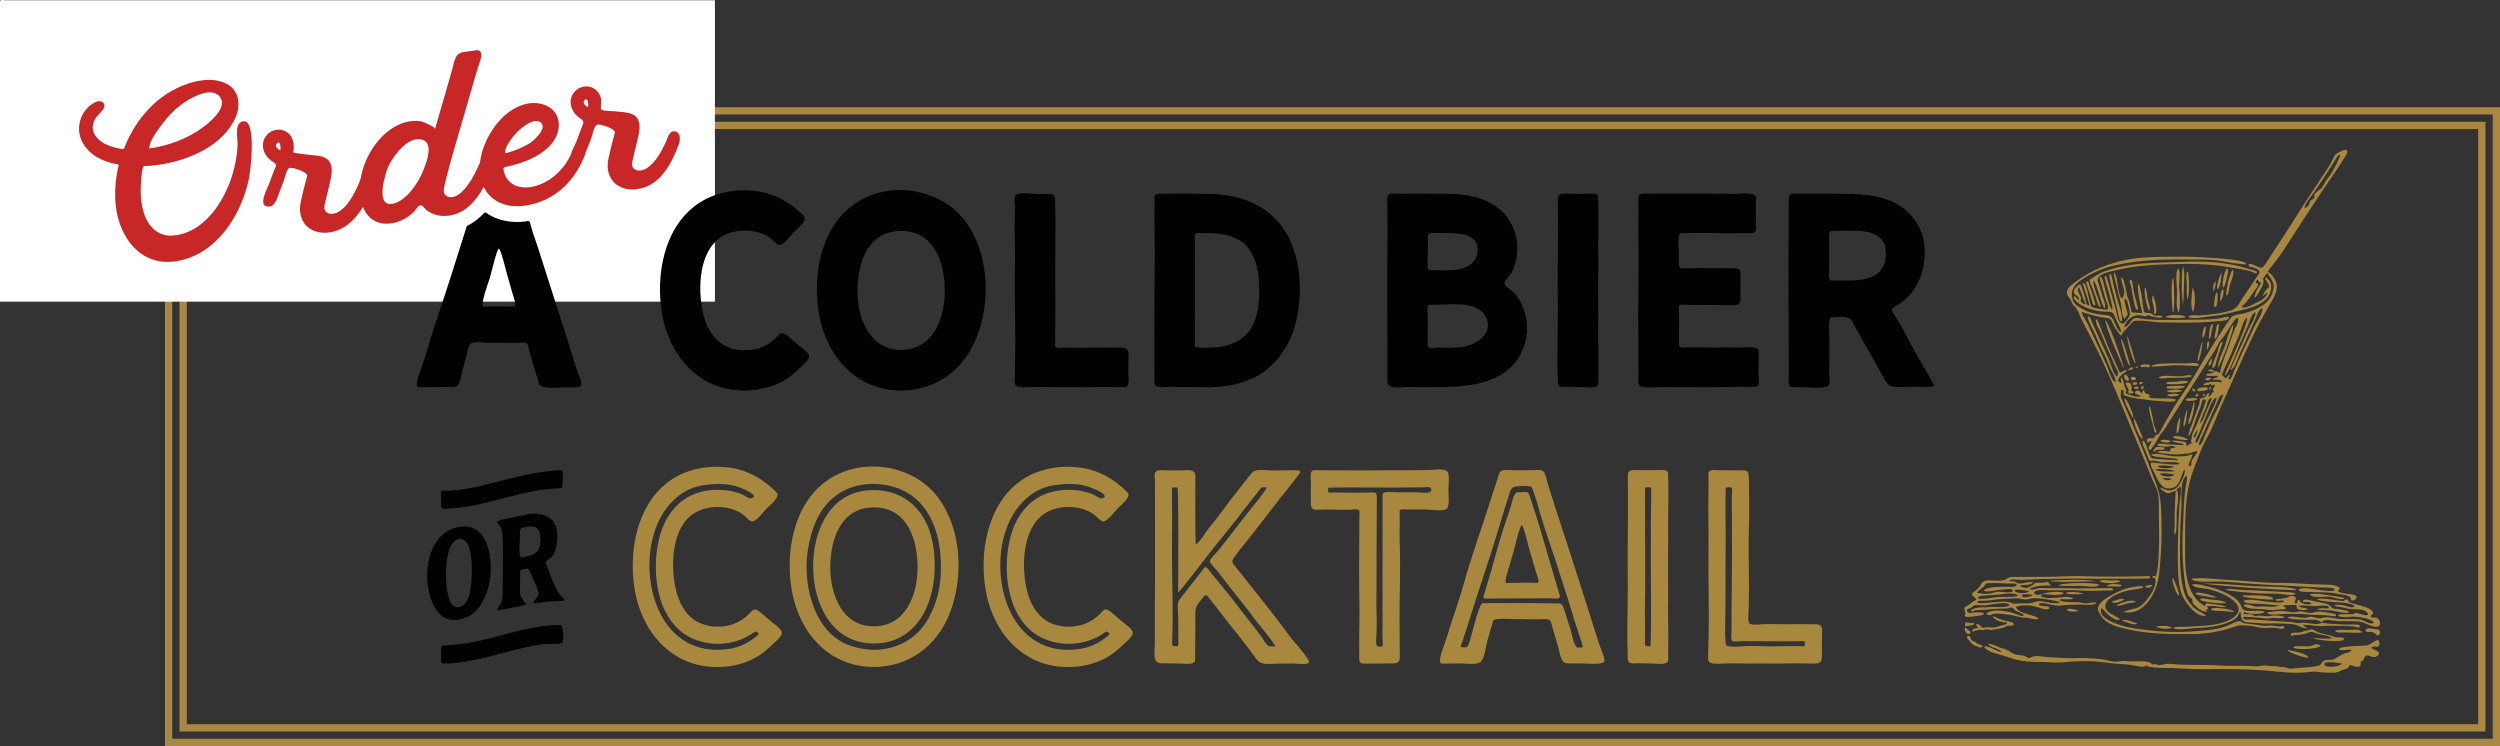 <?xml version="1.0" encoding="utf-8"?>
<!-- Generator: Adobe Illustrator 16.0.0, SVG Export Plug-In . SVG Version: 6.00 Build 0)  -->
<!DOCTYPE svg PUBLIC "-//W3C//DTD SVG 1.1//EN" "http://www.w3.org/Graphics/SVG/1.1/DTD/svg11.dtd">
<svg version="1.1" id="Layer_1" xmlns="http://www.w3.org/2000/svg" xmlns:xlink="http://www.w3.org/1999/xlink" x="0px" y="0px"
	 width="343.68px" height="102.56px" viewBox="0 0 343.68 102.56" enable-background="new 0 0 343.68 102.56" xml:space="preserve">
<rect x="0" y="0" width="343.68" height="102.56" fill="#333333" stroke="none"/>
<polygon fill="none" stroke="#A98841" stroke-width="0.999" stroke-miterlimit="10" points="23.18,16.24 23.18,101.06 23.18,102.06 
	24.18,102.06 342.18,102.06 343.18,102.06 343.18,101.06 343.18,16.24 343.18,15.24 342.18,15.24 24.18,15.24 23.18,15.24 "/>
<rect x="25.18" y="17.24" fill="none" stroke="#A98841" stroke-width="0.999" stroke-miterlimit="10" width="316" height="82.82"/>
<path fill="#FFFFFF" d="M0,41.47h98.28V0.04c-5.91,0-11.83,0-17.74,0c-12.52,0-25.05,0-37.58,0c-11.31,0-22.62,0-33.94,0
	c-2.76,0-5.51,0-8.27,0C0.47,0.04,0-0.12,0,0.22c0,1.37,0,2.74,0,4.1c0,11.46,0,22.92,0,34.39C0,39.63,0,40.55,0,41.47z"/>
<path fill="#010101" d="M102.3,53.7c-6.16,0-10.29-4.75-11.28-10.53c-0.92-5.28,0.22-11.94,4.93-15.16
	c2.28-1.56,5.16-2.07,7.88-1.75c2.62,0.3,4.86,1.58,6.69,3.44c0.57,0.59-0.97,1.79-1.35,2.17c-0.38,0.37-1.58,2.05-2.16,1.79
	c-0.43-0.19-0.79-0.72-1.19-0.98c-0.55-0.37-1.17-0.65-1.82-0.8c-1.38-0.33-2.93-0.24-4.23,0.35c-3.49,1.6-3.83,6.63-3.3,9.9
	c0.3,1.85,0.96,3.71,2.48,4.92c1.52,1.21,3.82,1.37,5.6,0.74c0.78-0.27,1.51-0.74,2.1-1.33c0.67-0.67,0.76-0.97,1.59-0.31
	c0.46,0.37,0.91,0.76,1.35,1.16c0.42,0.38,1.35,0.94,1.59,1.47c0.27,0.61-0.85,1.43-1.22,1.79c-0.73,0.73-1.5,1.37-2.41,1.87
	C105.92,53.33,104.13,53.68,102.3,53.7z"/>
<path fill="#010101" d="M123.87,48.1c4.37,0,6.01-4.31,6.01-8.09c0-3.88-1.42-8.26-6.01-8.26c-4.58,0-5.99,4.44-5.99,8.29
	C117.89,43.77,119.54,48.09,123.87,48.1z M123.87,53.69c-6.15,0-10.3-4.72-11.28-10.52c-0.92-5.28,0.22-11.93,4.93-15.17
	c4.66-3.22,11.68-2.17,15.11,2.32c3.35,4.39,3.62,11.1,1.62,16.1C132.51,50.81,128.67,53.69,123.87,53.69z"/>
<path fill="#010101" d="M148.16,53.22c-1.92,0-3.85,0.01-5.78-0.03c-0.52-0.01-2.48,0.26-2.78-0.25c-0.2-0.33-0.08-1-0.08-1.39
	c-0.01-0.57,0.01-1.14,0.02-1.7c0.1-3.59-0.04-7.19-0.04-10.78c0-2.02,0.08-4.04,0.01-6.06c-0.04-1-0.04-2.02-0.01-3.02
	c0.02-0.49,0.04-0.97,0.03-1.46c0-0.45-0.18-1.25,0.05-1.64c0.32-0.55,2.35-0.23,2.91-0.23c0.51,0,1.01,0,1.52,0
	c0.83,0,1.02,0.11,1.04,0.94c0.05,1.86,0.07,3.72,0.04,5.58c-0.04,2.98-0.03,5.96,0,8.94c0.01,1.55-0.06,3.11-0.02,4.66
	c0.01,0.23-0.1,0.76,0.08,0.93c0.2,0.19,0.88,0.07,1.15,0.07c0.9,0.01,1.8,0.03,2.7,0.03c1.55-0.01,3.11-0.07,4.66-0.02
	c0.96,0.03,1.49-0.08,1.48,1.04c-0.01,0.8-0.03,1.6-0.03,2.4c0,0.47,0.26,1.99-0.47,1.99c-0.78,0-1.57,0-2.35-0.02
	C150.93,53.17,149.53,53.27,148.16,53.22z"/>
<path fill="#010101" d="M166.2,47.78c2.06,0,4.08-0.49,5.43-2.16c1.33-1.64,1.53-4.15,1.47-6.18c-0.06-2.05-0.39-4.36-1.96-5.84
	c-1.51-1.42-3.92-1.59-5.89-1.55c-0.24,0-0.71-0.1-0.9,0.09c-0.21,0.21-0.07,0.84-0.07,1.12c0.02,0.81,0,1.63,0,2.44
	c0,1.59,0,3.17,0.01,4.76c0.02,1.54-0.07,3.09-0.01,4.63c0.03,0.81,0,1.63,0,2.44C164.28,47.94,165.89,47.78,166.2,47.78z
	 M166.19,53.23c-1.86,0-3.71-0.05-5.57-0.05c-0.42,0-1.56,0.21-1.83-0.23c-0.2-0.33-0.07-1.01-0.08-1.39c0-0.57,0-1.14-0.01-1.7
	c-0.02-4.05-0.02-8.12,0.03-12.17c0.03-2.06,0.04-4.13-0.01-6.19c-0.02-0.99,0-1.98,0-2.96c0-0.46-0.01-0.92-0.01-1.39
	c0-0.67,1.02-0.49,1.44-0.51c2.04-0.09,4.12-0.01,6.16,0.02c2.91,0.05,5.77,0.75,8.1,2.58c4.31,3.38,4.95,10.05,3.75,15.05
	c-0.66,2.71-2.15,5.15-4.42,6.81C171.6,52.66,168.82,53.22,166.19,53.23z"/>
<path fill="#010101" d="M201.27,47.66c1.93-0.33,4.22-2.11,2.88-4.29c-1.22-1.98-4.67-1.51-6.64-1.47
	c-0.29,0.01-0.95-0.11-1.16,0.08c-0.22,0.19-0.08,1.08-0.08,1.38c-0.01,1.07,0.01,2.13,0.01,3.2c0,0.27-0.13,0.98,0.07,1.17
	c0.24,0.22,1.09,0.06,1.41,0.06C198.95,47.79,200.1,47.87,201.27,47.66 M199.08,37.16c1.91,0,4.13-0.67,4.06-2.95
	c-0.07-2.19-3.02-2.2-4.6-2.17c-0.32,0.01-2.24-0.18-2.24,0.26c0,0.83,0.01,1.66-0.02,2.49c-0.01,0.3-0.17,2.34,0.26,2.34
	C197.38,37.13,198.23,37.16,199.08,37.16z M196.34,53.22c-0.95,0-1.9-0.03-2.85-0.03c-0.91,0-2.77,0.45-2.76-0.81
	c0-1.98,0.02-3.96,0-5.94c-0.04-4.06-0.03-8.11,0-12.17c0.02-2.06,0.02-4.13,0-6.19c0-0.39-0.17-1.13,0.24-1.37
	c0.35-0.21,1.09-0.07,1.5-0.07c1.17,0,2.35-0.01,3.52-0.01c2.53,0,5.1-0.15,7.54,0.68c2.81,0.95,4.75,3.15,5.03,6.15
	c0.12,1.35-0.11,2.76-0.73,3.97c-0.19,0.38-1.02,1.2-1.01,1.59c0.01,0.32,1.14,1.01,1.37,1.28c1.85,2.12,2.22,5.34,1.09,7.89
	C207.02,53.24,201.01,53.23,196.34,53.22z"/>
<path fill="#010101" d="M217.7,53.22c-0.76,0-1.52-0.05-2.28-0.05c-0.22,0-0.54,0.06-0.76,0c-0.67,0-0.49-0.98-0.51-1.42
	c-0.09-2.05-0.04-4.14-0.01-6.19c0.04-3.55-0.02-7.11,0.02-10.66c0.03-2.02,0.01-4.04,0.01-6.05c0-0.46-0.02-0.92-0.02-1.39
	c-0.01-0.79,0.37-0.84,1.07-0.84c1.08,0.01,2.16,0.04,3.24,0.01c0.44-0.01,1.24-0.16,1.24,0.52c0,0.46,0.02,0.92,0.03,1.39
	c0.02,1.06,0.02,2.11,0,3.16c-0.05,2.08,0.01,4.16-0.02,6.23c-0.03,2.55,0.03,5.09-0.01,7.64c-0.03,1.56,0.08,3.11,0.03,4.67
	c-0.02,0.82-0.01,1.64-0.01,2.46C219.72,53.5,218.21,53.23,217.7,53.22z"/>
<path fill="#010101" d="M234.36,53.23c-2.04,0-4.08,0-6.13-0.02c-0.53-0.01-2.62,0.27-2.91-0.26c-0.19-0.34-0.07-1-0.08-1.39
	c-0.01-0.57-0.01-1.14-0.01-1.71c-0.03-4.05-0.04-8.12,0.03-12.17c0.03-2.06-0.02-4.13-0.03-6.19c0-0.99,0-1.98,0.01-2.96
	c0-0.46,0-0.92,0-1.39c0-0.69,1-0.5,1.43-0.51c3.98-0.05,7.98-0.02,11.97,0.01c0.52,0,2.74-0.29,2.74,0.5c0,1.09-0.01,2.17,0,3.26
	c0,0.38,0.15,1.08-0.06,1.4c-0.25,0.39-0.96,0.23-1.35,0.23c-1.03,0-2.07,0.06-3.1,0.03c-1.94-0.06-3.88-0.01-5.82-0.01
	c-0.48,0-0.27,2.25-0.26,2.6c0.01,0.48,0,0.96,0,1.45c-0.01,0.86,0.25,0.8,1.04,0.78c2.12-0.05,4.25,0.02,6.38,0
	c0.72-0.01,1.08,0.04,1.07,0.84c0,0.45-0.02,0.9-0.02,1.35c0,0.51,0,1.03,0.01,1.54c0.01,0.75,0.1,1.34-0.82,1.34
	c-2.14-0.01-4.28-0.03-6.42-0.04c-0.28,0-1.24-0.18-1.24,0.27c0,0.48,0.03,0.97,0.04,1.45c0.02,1.1-0.01,2.21-0.03,3.31
	c-0.02,0.76,0.06,0.85,0.82,0.83c0.49-0.01,0.97-0.02,1.46-0.02c0.92,0.01,1.84,0.02,2.77,0.02c0.99-0.01,1.97-0.04,2.96,0.01
	c0.54,0.03,2.97-0.33,2.97,0.5c0,0.98-0.03,1.96-0.03,2.94c0,0.49,0.04,0.98,0.04,1.47c0,0.68-1.05,0.49-1.48,0.48
	C238.33,53.16,236.34,53.24,234.36,53.23z"/>
<path fill="#010101" d="M253.19,38.57c2.01,0,5.04,0.08,5.83-2.29c0.33-0.99,0.39-2.49-0.33-3.33c-0.79-0.94-2.17-1.18-3.33-1.22
	c-1.03-0.04-2.08-0.04-3.11,0c-0.75,0.03-0.82,0.05-0.8,0.83c0.01,0.53,0.01,1.06,0.02,1.59c0.02,1.06-0.04,2.11-0.01,3.17
	c0.01,0.27-0.14,1.24,0.25,1.24C252.2,38.56,252.69,38.57,253.19,38.57z M247.91,53.23c-0.51,0-1.01-0.01-1.52-0.01
	c-0.65,0-0.5-0.87-0.49-1.28c0.03-1.07,0-2.14,0-3.21c-0.01-1.98,0-3.96-0.02-5.94c-0.05-4.08,0.01-8.16,0.01-12.24
	c0-0.95-0.01-1.9,0.01-2.85c0.02-0.68,0.02-1.08,0.81-1.08c0.55,0,1.1,0.01,1.66,0.01c1.54,0.01,3.08,0.01,4.63,0.01
	c2.44,0,4.78,0.07,7.07,1.05c2.5,1.08,4.31,3.49,4.5,6.23c0.21,2.89-0.74,5.77-3.07,7.61c-0.3,0.24-1.28,0.64-1.4,0.98
	c-0.1,0.28,0.42,0.89,0.57,1.15c0.52,0.89,1.05,1.78,1.52,2.71c0.9,1.78,1.96,3.48,2.94,5.21c0.22,0.39,0.43,0.78,0.65,1.17
	c0.34,0.57-0.81,0.45-1.05,0.44c-1.12-0.04-2.25-0.01-3.37,0.01c-1.23,0.02-1.72,0.04-2.33-1.1c-0.51-0.94-1-1.89-1.54-2.81
	c-1-1.71-1.95-3.44-2.92-5.17c-0.46-0.83-1.97-0.5-2.83-0.5c-0.45,0-0.25,2.63-0.26,3c-0.01,1.04,0.02,2.09,0,3.13
	c-0.01,0.5-0.02,1.01-0.02,1.51c0,0.46,0.17,1.29-0.06,1.69C251.06,53.53,248.55,53.23,247.91,53.23z"/>
<path fill="#A8873F" d="M98.55,89.33c1.21,0,2.46-0.17,3.57-0.68c0.59-0.27,1.16-0.6,1.66-1.02c0.07-0.06,0.64-0.44,0.47-0.58
	c-0.25-0.22-0.31-0.33-0.61-0.11c-2.25,1.63-5.27,1.99-7.88,1.06c-5.4-1.92-6.35-9.14-5.14-14c0.67-2.74,2.37-5.24,5.11-6.19
	c1.4-0.48,2.92-0.58,4.37-0.37c0.68,0.1,1.34,0.28,1.96,0.55c0.63,0.27,1.04,0.83,1.58,0.3c0.11-0.56-2.14-1.37-2.64-1.5
	c-1.36-0.35-2.81-0.29-4.19-0.11c-2.8,0.38-4.9,2.28-6.15,4.75C87.4,77.93,89.86,89.33,98.55,89.33z M98.55,91.7
	c-6.17,0-10.27-4.75-11.28-10.52c-0.91-5.29,0.22-11.93,4.93-15.17c2.27-1.57,5.16-2.07,7.88-1.75c2.62,0.29,4.86,1.58,6.69,3.45
	c0.58,0.57-0.98,1.8-1.35,2.16c-0.38,0.37-1.58,2.05-2.16,1.79c-0.43-0.19-0.79-0.72-1.19-0.98c-0.55-0.37-1.17-0.65-1.82-0.8
	c-1.38-0.32-2.93-0.24-4.22,0.35c-3.49,1.59-3.83,6.63-3.3,9.9c0.3,1.85,0.96,3.71,2.48,4.92c1.52,1.2,3.81,1.37,5.6,0.74
	c0.78-0.28,1.51-0.74,2.1-1.33c0.67-0.67,0.77-0.97,1.59-0.31c0.46,0.37,0.91,0.76,1.35,1.16c0.43,0.38,1.35,0.94,1.59,1.47
	c0.28,0.61-0.86,1.43-1.22,1.79c-0.73,0.73-1.5,1.38-2.41,1.87C102.19,91.33,100.39,91.7,98.55,91.7z"/>
<path fill="#A8873F" d="M120.13,86.1c4.37,0,6.01-4.31,6.01-8.09c0-3.89-1.43-8.26-6.01-8.26c-4.58,0-5.99,4.44-5.99,8.29
	C114.15,81.75,115.8,86.13,120.13,86.1z M120.13,88.46c-5.8,0-8.35-5.48-8.35-10.6c0-4.98,2.35-10.3,8-10.48
	c2.65-0.08,5.06,0.9,6.68,3.06c1.57,2.09,2.04,4.81,2.04,7.37C128.53,82.98,125.98,88.46,120.13,88.46z M120.13,89.33
	c2.81,0,5.47-1.25,7.06-3.6c1.33-1.96,2.04-4.43,2.14-6.79c0.13-2.96-0.28-6.12-1.94-8.65c-1.42-2.17-3.56-3.36-6.11-3.68
	c-2.61-0.34-5.23,0.34-7.14,2.18c-1.86,1.81-2.63,4.19-3.06,6.68c-0.8,4.67,0.73,11.52,5.75,13.27
	C117.91,89.11,119.01,89.33,120.13,89.33z M120.13,91.69c-6.17,0-10.28-4.73-11.28-10.52c-0.92-5.28,0.22-11.93,4.94-15.17
	c4.67-3.22,11.67-2.17,15.11,2.32c3.35,4.4,3.62,11.09,1.62,16.1C128.77,88.81,124.93,91.69,120.13,91.69z"/>
<path fill="#A8873F" d="M146.79,89.33c1.21,0,2.46-0.17,3.57-0.68c0.59-0.27,1.16-0.6,1.66-1.02c0.07-0.06,0.64-0.44,0.47-0.58
	c-0.25-0.22-0.31-0.33-0.61-0.11c-2.24,1.63-5.27,1.99-7.88,1.06c-5.4-1.92-6.35-9.14-5.14-14c0.67-2.74,2.37-5.24,5.11-6.19
	c1.4-0.48,2.92-0.58,4.37-0.37c0.68,0.1,1.34,0.28,1.96,0.55c0.63,0.27,1.04,0.83,1.58,0.3c0.11-0.56-2.14-1.37-2.65-1.5
	c-1.36-0.35-2.81-0.29-4.19-0.11c-2.8,0.38-4.9,2.28-6.15,4.75C135.64,77.94,138.1,89.33,146.79,89.33z M146.79,91.7
	c-6.16,0-10.28-4.74-11.28-10.52c-0.92-5.28,0.22-11.93,4.93-15.17c2.27-1.57,5.16-2.07,7.88-1.75c2.62,0.29,4.86,1.58,6.7,3.45
	c0.58,0.58-0.98,1.8-1.35,2.16c-0.38,0.37-1.58,2.05-2.16,1.79c-0.43-0.19-0.79-0.72-1.19-0.98c-0.55-0.37-1.17-0.65-1.82-0.8
	c-1.38-0.32-2.93-0.24-4.23,0.35c-3.49,1.59-3.83,6.63-3.3,9.9c0.3,1.85,0.96,3.71,2.48,4.92c1.52,1.2,3.81,1.37,5.6,0.74
	c0.78-0.28,1.51-0.74,2.1-1.33c0.67-0.67,0.76-0.97,1.59-0.31c0.46,0.37,0.91,0.76,1.35,1.16c0.42,0.38,1.35,0.94,1.59,1.47
	c0.27,0.62-0.85,1.43-1.22,1.79c-0.73,0.73-1.5,1.37-2.41,1.87C150.43,91.33,148.62,91.7,146.79,91.7z"/>
<path fill="#A8873F" d="M175.33,88.86c0.04,0-0.7-1.06-0.81-1.2c-0.36-0.46-0.71-0.93-1.1-1.38c-0.76-0.88-1.41-1.86-2.14-2.77
	c-1.36-1.7-2.7-3.41-4.03-5.13c-0.18-0.23-0.95-0.95-0.91-1.25c0.06-0.41,0.87-1.1,1.13-1.43c0.92-1.17,1.83-2.35,2.75-3.52
	c0.63-0.79,1.23-1.6,1.86-2.38c0.35-0.43,0.69-0.86,1.05-1.29c0.1-0.12,1.07-1.48,1.03-1.49c-0.18,0-0.67-0.11-0.8,0.06
	c-0.34,0.42-0.67,0.85-1,1.27c-0.52,0.68-1.06,1.35-1.59,2.03c-0.99,1.26-1.96,2.54-2.98,3.77c-0.05-0.04-2.83,3.58-3.08,3.91
	c-0.43,0.54-0.85,1.08-1.28,1.62c-0.3,0.39-0.6,0.78-0.91,1.16c-0.02,0.02-0.56,0.73-0.56,0.5c0-1.19,0.1-14.32-0.1-14.32
	c-0.09,0-0.74-0.08-0.74,0.09c0,0.39-0.01,0.78-0.01,1.17c0,1,0.04,2.01,0.03,3.01c-0.01,1.83-0.03,3.66-0.02,5.49
	c0.01,3.81,0.19,7.67,0.01,11.47c-0.03,0.65,0.14,0.56,0.73,0.59c0.19,0.02,0.12-0.84,0.12-1c0.03-1.01-0.01-2.02-0.01-3.02
	c0-0.55-0.22-1.88,0.14-2.33c0.49-0.64,0.98-1.27,1.47-1.9c0.39-0.5,0.79-0.99,1.17-1.49c0.28-0.38,0.57-0.74,0.86-1.11
	c0.2-0.26,0.93,0.84,1.05,0.98c1.13,1.38,2.29,2.75,3.37,4.18c0.76,1,1.54,1.98,2.31,2.97c0.36,0.46,0.72,0.92,1.06,1.39
	c0.2,0.27,0.74,1.33,1.14,1.34C174.81,88.85,175.08,88.85,175.33,88.86z M162.32,91.22c-0.91,0-1.81-0.04-2.72-0.04
	c-1.2,0-0.86-1.61-0.85-2.5c0.03-1.85-0.02-3.7,0.01-5.55c0.05-3.83,0-7.66,0.02-11.48c0.01-1.85-0.02-3.7-0.01-5.55
	c0-0.39-0.16-1.14,0.25-1.36c0.35-0.19,1.05-0.07,1.45-0.07c0.6,0,1.21,0,1.81,0c0.85,0,2.05-0.33,2.05,0.83
	c0,1.06-0.02,2.12-0.01,3.18c0.01,0.54-0.03,6.11,0.08,6.11c0.37,0,1.53-1.88,1.77-2.17c0.71-0.84,1.4-1.73,2.05-2.63
	c1.22-1.68,2.55-3.3,3.83-4.94c0.54-0.69,1.92-0.37,2.69-0.37c1,0,2-0.04,3-0.03c0.18,0,1.31-0.09,0.93,0.39
	c-0.28,0.36-0.53,0.74-0.81,1.1c-0.63,0.83-1.3,1.62-1.94,2.43c-1.27,1.6-2.48,3.25-3.76,4.85c-0.59,0.73-1.17,1.46-1.74,2.19
	c-0.28,0.36-0.54,0.74-0.81,1.1c-0.45,0.6-0.02,0.88,0.38,1.38c2.52,3.17,5.1,6.33,7.48,9.6c0.3,0.42,2.8,3.08,2.45,3.44
	c-0.28,0.29-1.84,0.07-2.22,0.08c-0.7,0-1.41,0.01-2.11,0.02c-0.64,0.01-1.67,0.15-2.26-0.12c-0.55-0.25-1.02-1.09-1.38-1.56
	c-0.9-1.15-1.75-2.32-2.69-3.44c-0.93-1.11-1.75-2.31-2.67-3.43c-0.17-0.21-0.34-0.41-0.5-0.61c-0.41-0.51-0.49-0.18-0.84,0.24
	c-0.56,0.68-0.92,1.05-0.93,1.97c-0.01,1.38,0.02,2.75-0.01,4.13c-0.02,0.77-0.02,1.55-0.02,2.33
	C164.32,91.47,162.83,91.22,162.32,91.22z"/>
<path fill="#A8873F" d="M189.32,88.86c0.11,0,0.59,0.06,0.67,0c0.18,0,0.06-1.08,0.06-1.23c-0.01-0.95,0.01-1.91,0.01-2.87
	c0-1.89,0.01-3.78,0-5.67c-0.01-3.69,0-7.39,0-11.08c0-0.58,1.58-0.33,2.01-0.33c0.91,0,1.82,0,2.73,0c0.42,0,1.97,0.26,1.96-0.27
	c-0.01-0.61-0.42-0.42-0.92-0.42c-0.53,0-1.06,0.01-1.59,0.02c-3.76,0.06-7.53-0.03-11.3,0.02c-0.4,0-0.37,0.09-0.38,0.45
	c-0.02,0.36,0.56,0.21,0.81,0.22c0.54,0,1.08,0.02,1.63,0.03c1.08,0.01,2.15,0.02,3.23-0.02c0.75-0.03,1.05-0.11,1.04,0.7
	c0,0.69,0,1.38-0.01,2.07c0,0.86-0.02,1.72-0.02,2.58c0,2.49-0.02,4.98-0.02,7.48c0,1.43-0.04,2.88,0.02,4.31
	c0.03,0.73-0.01,1.45-0.02,2.18C189.21,87.46,189.08,88.49,189.32,88.86z M188.9,91.23c-0.51,0-1.01-0.01-1.52-0.01
	c-0.66,0-0.52-0.86-0.52-1.28c0.02-1.07-0.03-2.13,0-3.2c0.06-1.97,0.02-3.95-0.01-5.92c-0.02-2.05-0.02-4.12,0.01-6.17
	c0.01-0.99,0-1.97,0.01-2.96c0-0.46,0.03-0.92,0.03-1.38c0-0.47-1.14-0.24-1.44-0.23c-0.99,0.02-1.97-0.03-2.96-0.04
	c-0.49,0-0.98,0.03-1.48,0.04c-0.89,0.02-0.8-0.56-0.82-1.27c-0.04-0.98,0.05-1.95,0-2.93c-0.02-0.42-0.15-1.24,0.5-1.24
	c0.54,0,1.08,0.02,1.63,0.02c3.9,0,7.8,0.02,11.69-0.02c0.74-0.01,1.48-0.02,2.22-0.02c0.62,0,2.05-0.24,2.61,0.08
	c0.54,0.31,0.25,2.11,0.26,2.65c0.01,0.5,0.24,2.34-0.27,2.63c-0.6,0.34-2,0.09-2.66,0.07c-0.92-0.04-1.85,0-2.77-0.01
	c-0.25,0-1.01-0.15-1.01,0.27c0,0.46,0.02,0.92,0.03,1.38c0.01,0.93-0.05,1.85-0.01,2.78c0.14,3.51-0.03,7.06-0.02,10.58
	c0,1.57,0.03,3.14,0.03,4.71c0,0.77,0.15,1.42-0.84,1.44C190.71,91.21,189.8,91.23,188.9,91.23z"/>
<path fill="#A8873F" d="M207.07,80.14c0.95,0,1.91-0.04,2.86-0.04c0.48,0,0.95,0.03,1.43,0.03c0.37,0-0.12-1.22-0.19-1.44
	c-0.33-1.13-0.65-2.26-0.99-3.38c-0.1-0.35-0.73-3.11-0.98-3.11c-0.29,0-1.05,3.49-1.19,3.87c-0.23,0.65-0.39,1.31-0.58,1.97
	C207.38,78.25,206.71,80.14,207.07,80.14z M204.69,82.28c-0.36,0-0.87,0.14-0.72-0.38c0.21-0.69,0.41-1.38,0.62-2.07
	c0.31-1.05,0.62-2.1,0.91-3.16c0.43-1.56,0.88-3.17,1.41-4.7c0.28-0.8,0.55-1.6,0.8-2.41c0.1-0.33,0.39-1.86,0.87-1.88
	c0.39-0.01,0.78-0.03,1.17-0.04c0.49-0.02,0.55,0.58,0.68,0.97c0.47,1.4,0.93,2.83,1.35,4.25c0.58,1.91,1.11,3.83,1.68,5.75
	c0.32,1.09,0.65,2.18,0.97,3.27c0.18,0.62-0.89,0.37-1.28,0.37c-0.74,0-1.48,0-2.21,0.01C208.86,82.28,206.78,82.28,204.69,82.28
	 M216.83,89c0.33,0,0.88,0.17,0.73-0.29c-0.14-0.43-0.28-0.87-0.42-1.3c-0.31-0.98-0.67-1.95-0.95-2.95
	c-0.51-1.76-1.12-3.5-1.66-5.26c-0.96-3.18-2.2-6.31-3.05-9.52c-0.23-0.88-0.56-1.74-0.86-2.6c-0.15-0.47-1.82-0.21-2.25-0.21
	c-0.78,0.1-0.8,0.9-1.05,1.6c-0.34,0.95-0.62,1.92-0.9,2.88c-1.09,3.66-2.3,7.3-3.49,10.93c-0.67,2.06-1.29,4.14-1.98,6.19
	c-0.01,0.02-0.24,0.49-0.08,0.49c0.17,0,0.73,0.11,0.85-0.07c0.33-0.52,0.49-1.36,0.66-1.95c0.16-0.54,0.98-4.02,1.46-4.02
	c2.43,0,4.85-0.03,7.28-0.01c0.9,0.01,1.8,0.04,2.71,0.03c0.87-0.01,0.95,0.08,1.21,0.89c0.26,0.82,0.52,1.65,0.8,2.46
	C215.99,86.77,216.37,88.9,216.83,89z M198.24,91.23c-0.73,0,0.19-2.28,0.32-2.63c0.35-0.98,0.62-1.98,0.95-2.97
	c0.62-1.85,1.25-3.7,1.78-5.58c1.08-3.84,2.46-7.62,3.66-11.43c0.29-0.93,0.63-1.84,0.91-2.78c0.12-0.4,0.19-1,0.65-1.15
	c0.45-0.15,1.09-0.04,1.56-0.04c0.96,0,1.92,0.01,2.89-0.02c0.44-0.02,1-0.12,1.3,0.29c0.28,0.39,0.35,1.05,0.49,1.51
	c1.19,3.84,2.49,7.66,3.71,11.49c1.12,3.5,2.24,6.99,3.33,10.49c0.21,0.68,0.77,1.69,0.77,2.41c0,0.63-2.17,0.4-2.58,0.4
	c-0.87,0-1.74-0.03-2.6-0.03c-0.84,0-0.99-1.63-1.17-2.25c-0.27-0.93-0.57-1.85-0.82-2.78c-0.17-0.62-0.16-1.06-0.89-1.05
	c-0.49,0.01-0.98,0.03-1.47,0.03c-0.94,0-1.88-0.05-2.81-0.02c-0.4,0.01-2.83-0.23-2.96,0.24c-0.26,0.89-0.53,1.79-0.78,2.69
	c-0.21,0.78-0.35,2.24-0.86,2.88c-0.42,0.54-2.15,0.28-2.76,0.28C199.98,91.2,199.11,91.23,198.24,91.23z"/>
<path fill="#A8873F" d="M226.86,88.85c0.19,0,0.09-9.88,0.08-11.08c-0.01-1.94,0.01-3.87,0.01-5.81c0-0.94,0.01-1.89,0.04-2.83
	c0.01-0.53,0.01-1.07,0-1.6c0-0.1,0.08-0.53-0.11-0.53c-0.11,0-0.73-0.09-0.73,0.08c0,3.33,0.02,6.66,0.01,9.99
	c0,2.08,0.03,4.18-0.03,6.26c-0.03,1.1,0.04,2.2,0.02,3.3c-0.01,0.53,0,1.06-0.02,1.59C226.11,88.9,226.25,88.81,226.86,88.85z
	 M227.31,91.22c-0.76,0-1.52-0.05-2.28-0.05c-0.22,0-0.54,0.06-0.76,0c-0.67,0-0.49-0.98-0.51-1.42c-0.09-2.04-0.04-4.14-0.01-6.19
	c0.05-3.55-0.02-7.11,0.03-10.66c0.03-2.02,0.01-4.04,0.01-6.05c0-0.46-0.02-0.92-0.02-1.39c-0.01-0.79,0.37-0.84,1.07-0.84
	c1.08,0,2.16,0.03,3.24,0.01c0.44-0.01,1.24-0.15,1.24,0.52c0,0.46,0.02,0.92,0.03,1.39c0.02,1.05,0.02,2.11-0.01,3.16
	c-0.04,2.08,0.01,4.16-0.02,6.23c-0.03,2.55,0.03,5.09-0.01,7.64c-0.03,1.56,0.07,3.11,0.03,4.67c-0.02,0.82-0.01,1.64-0.01,2.46
	C229.33,91.5,227.82,91.23,227.31,91.22z"/>
<path fill="#A8873F" d="M243.48,88.86c0.92,0,1.84-0.04,2.75-0.04c0.46,0,0.92,0,1.38,0.01c0.12,0,0.35,0.06,0.45-0.02
	c0.05-0.04,0.12-0.67-0.04-0.67c-2.01,0.02-4.03,0.04-6.04,0.01c-0.88-0.01-1.75-0.01-2.63-0.01c-0.29,0-1.03,0.14-1.24-0.06
	c-0.22-0.21-0.07-1.14-0.07-1.46c-0.03-1.84,0.01-3.68,0.03-5.52c0.03-3.83,0.05-7.68,0.01-11.52c-0.01-0.44-0.01-0.88-0.01-1.32
	c0-0.25,0.14-1.04-0.02-1.21c-0.08-0.09-0.81-0.11-0.81,0.06c0,0.57-0.04,1.14-0.04,1.71c0,1.5,0.03,3,0.03,4.49
	c0,3.5-0.03,7-0.03,10.51c0,0.58-0.18,4.87,0.18,4.96c0.95,0.26,2.2,0.02,3.18,0.02C241.54,88.81,242.51,88.85,243.48,88.86z
	 M243.48,91.22c-1.92,0-3.85,0.01-5.78-0.03c-0.52-0.01-2.48,0.26-2.78-0.25c-0.2-0.33-0.07-1-0.08-1.39
	c-0.01-0.57,0.01-1.14,0.03-1.7c0.12-4.05-0.06-8.12,0-12.17c0.03-2.06-0.03-4.13-0.03-6.19c0-0.99,0.05-1.98,0.04-2.97
	c0-0.46-0.02-0.92-0.02-1.38c0-0.71,1.01-0.5,1.46-0.49c1.01,0.02,2.03,0.01,3.04,0.01c0.65,0,1.03-0.01,1.04,0.74
	c0,0.4,0.04,0.8,0.04,1.21c0.04,2.02,0.05,4.07-0.02,6.09c-0.09,2.89,0.04,5.79,0.01,8.68c-0.01,0.71-0.02,1.43-0.03,2.14
	c0,0.37-0.18,1.92,0.09,2.19c0.31,0.3,1.89,0.07,2.3,0.08c0.73,0.02,1.47,0.02,2.2,0.02c1.55,0,3.11-0.02,4.66,0.01
	c1.06,0.02,0.83,0.82,0.83,1.63c0,0.78-0.03,1.55-0.02,2.33c0,0.93,0.08,1.45-1.01,1.44c-0.66-0.01-1.33,0-1.99-0.02
	C246.13,91.16,244.8,91.25,243.48,91.22z"/>
<path fill="#010101" d="M70.74,42.12c-1.43,0-2.86,0.02-4.29,0.02c-0.45-0.27,0.7-3.33,0.88-3.89c0.13-0.4,0.97-4.06,1.25-4.06
	c0.28,0,1.09,3.48,1.22,3.87c0.21,0.65,0.38,1.31,0.56,1.97C70.42,40.25,71.1,42.12,70.74,42.12 M79.4,51.13
	c-1.22-3.83-2.41-7.68-3.66-11.5c-0.6-1.86-1.19-3.72-1.78-5.58c-0.3-0.94-0.67-1.87-0.93-2.83c-0.05-0.19-0.1-0.39-0.16-0.58
	c-0.14-0.45-0.34-0.22-0.75-0.18c-0.79,0.09-1.59,0.08-2.38-0.05c-0.61-0.1-1.21-0.27-1.78-0.52c-0.27-0.12-0.54-0.26-0.8-0.41
	c-0.36-0.22-0.38-0.44-0.7-0.1c-0.43,0.46-0.92,0.86-1.44,1.21c-0.27,0.18-0.55,0.34-0.85,0.48c-0.09,0.28-0.17,0.57-0.26,0.85
	c-0.61,1.9-1.2,3.79-1.8,5.69c-1.2,3.8-2.55,7.56-3.65,11.39c-0.21,0.72-0.49,1.41-0.72,2.12c-0.11,0.36-0.84,2.11-0.14,2.11
	c1.24,0,2.49-0.01,3.73-0.03c0.48-0.01,1.31,0.15,1.64-0.28c0.36-0.46,0.44-1.43,0.6-1.99c0.18-0.6,0.34-1.2,0.51-1.79
	c0.11-0.39,0.3-1.74,0.66-1.95c0.49-0.28,1.81-0.06,2.36-0.06c0.76-0.01,1.52-0.04,2.28-0.01c0.67,0.03,1.34,0.03,2.01,0
	c0.27-0.01,0.78-0.13,1.01,0.06c0.26,0.22,0.31,0.85,0.4,1.18c0.4,1.46,0.87,2.91,1.3,4.37c0.26,0.88,3.11,0.5,3.84,0.5
	c0.41,0,1.7,0.17,1.93-0.21C80.13,52.64,79.53,51.52,79.4,51.13"/>
<path fill="#C72727" d="M20.52,20.41c2.62-0.36,5.23-1.33,7.37-2.9c0.95-0.7,3.34-2.64,2.41-4.09c-1.12-1.75-4.29,0.13-5.4,0.97
	c-0.99,0.75-1.86,1.66-2.6,2.66C21.7,17.86,20.5,19.41,20.52,20.41z M24.08,35.93c-4.77,0.67-7.67-3.28-8.16-7.62
	c-0.17-1.48-0.1-2.98,0.15-4.44c0.07-0.39,0.15-0.77,0.24-1.15c0.05-0.16-0.65-0.22-0.73-0.24c-0.68-0.17-1.35-0.4-1.98-0.73
	c-1.73-0.91-2.99-2.63-2.69-4.66c0.17-1.14,0.83-2.2,1.81-2.83c0.39-0.25,1.03-0.56,1.44-0.16c0.54,0.53-0.14,1.15-0.49,1.51
	c-1.94,1.96-0.56,3.86,1.69,4.54c0.24,0.07,1.59,0.52,1.71,0.22c0.23-0.6,0.5-1.2,0.8-1.77c0.59-1.13,1.31-2.2,2.15-3.16
	c1.36-1.56,3.06-2.83,4.98-3.63c1.86-0.77,4.28-1.26,6.15-0.29c1.74,0.89,1.96,2.94,1.25,4.58c-1.7,3.98-6.61,6-10.6,6.56
	c-0.66,0.09-1.32,0.15-1.98,0.18c-0.3,0-0.39,1.66-0.41,1.9c-0.13,1.4-0.09,2.84,0.27,4.2c0.52,1.99,1.91,3.63,4.13,3.44
	c4.24-0.36,6.98-4.62,8.12-8.31c0.4-1.31,0.66-2.67,0.73-4.03c0.05-0.89-0.54-3.18,0.78-3.36c1.87-0.25,1,6.82,0.78,7.87
	C33.14,29.7,29.67,35.14,24.08,35.93z"/>
<path fill="#C72727" d="M38.55,20.62c0.05-0.25,0.01-1.45-0.51-0.88C37.63,20.18,38.52,20.76,38.55,20.62 M45.28,31.95
	c-2.69,0.38-4.5-1.51-3.94-4.18c0.26-1.21,0.56-2.41,0.89-3.6c0.14-0.49-2.13-1.27-2.49-1.07c-0.35,0.19-0.61,1.48-0.76,1.86
	c-0.21,0.54-0.42,1.07-0.63,1.61c-0.27,0.7-0.54,1.9-1.52,1.83c-1.4-0.11-0.13-2.39,0.1-2.98c0.24-0.62,0.47-1.24,0.7-1.86
	c0.19-0.51,0.57-0.94,0.02-1.23c-1.01-0.55-1.75-1.7-1.44-2.88c0.32-1.27,1.78-2.01,2.98-1.43c1.1,0.53,1.34,1.81,1.13,2.91
	c-0.03,0.15,3.12,0.44,3.53,0.5c2.41,0.37,1.76,2.59,1.36,4.29c-0.14,0.57-0.27,1.15-0.41,1.72c-0.1,0.44-0.33,1.04-0.12,1.48
	c0.28,0.59,1.09,0.54,1.59,0.33c1.36-0.58,2.23-2.28,2.85-3.54c0.25-0.51,0.48-1.63,1.14-1.72c0.84-0.12,1.01,0.92,0.86,1.53
	C50.4,28.29,48.35,31.56,45.28,31.95z"/>
<path fill="#C72727" d="M53.89,28.02c1.61-0.23,3.04-2.14,3.75-3.44c0.54-0.99,2.17-4.54,0.65-5.27c-2-0.95-4.2,2.07-4.89,3.54
	C52.97,23.77,51.56,28.42,53.89,28.02z M49.96,28.58c-1.31-3.17,0.15-7.28,2.41-9.65c0.92-0.96,2.07-1.77,3.36-2.12
	c0.67-0.18,1.41-0.26,2.1-0.14c0.28,0.05,2.07,0.76,1.96,1.1c0.48-1.67,0.97-3.34,1.45-5c0.31-1.09,0.62-2.18,0.94-3.27
	c0.26-0.91,0.34-2.19,1.5-2.34c0.56-0.08,1.13-0.16,1.69-0.24c1.47-0.21,0.48,1.82,0.28,2.52c-0.69,2.38-1.38,4.75-2.07,7.13
	c-0.68,2.34-1.38,4.68-2,7.03c-0.17,0.63-0.32,1.27-0.47,1.91c-0.12,0.54-0.27,1.19,0.37,1.48c1.11,0.51,2.22-0.74,2.8-1.52
	c0.69-0.93,1.22-1.99,1.67-3.06c0.59-1.41,1.89-0.4,1.55,0.8c-0.57,2.06-1.93,4.53-3.77,5.7c-1.19,0.75-2.74,1.02-4.07,0.54
	c-0.55-0.2-1.06-0.52-1.43-0.97c-0.58-0.7-0.92,0.22-1.38,0.68C54.83,31.15,51.22,31.62,49.96,28.58"/>
<path fill="#C72727" d="M69.5,21.08c1.18-0.34,2.36-0.77,3.39-1.44c0.58-0.38,2.48-2.12,1.37-2.85c-0.93-0.62-2.61,0.79-3.21,1.41
	C70.56,18.69,69.17,20.41,69.5,21.08z M72.18,28.28c-2.05,0.29-4.24-0.24-5.4-2.09c-1.33-2.11-0.89-4.86,0.14-6.99
	c1.06-2.19,2.92-4.3,5.37-4.91c2.12-0.53,4.63,0.53,4.53,3.02c-0.11,2.67-2.95,4.32-5.19,5.07c-0.57,0.19-1.16,0.35-1.75,0.49
	c-0.6,0.14-0.77,0.06-0.61,0.71c0.24,0.98,0.93,1.76,1.91,2.04c2.22,0.63,4.77-0.85,6.13-2.52c0.38-0.46,0.71-0.97,0.99-1.49
	c0.25-0.46,0.44-1.36,0.93-1.62c0.43-0.23,0.93,0.04,1.1,0.46c0.24,0.6-0.08,1.25-0.33,1.79C78.49,25.5,75.76,27.74,72.18,28.28z"/>
<path fill="#C72727" d="M80.85,14.67c0.04-0.24,0.01-1.45-0.51-0.88C79.94,14.23,80.82,14.82,80.85,14.67 M87.58,26
	c-2.69,0.38-4.5-1.51-3.94-4.18c0.26-1.21,0.56-2.41,0.89-3.6c0.13-0.5-2.12-1.27-2.49-1.07c-0.35,0.19-0.62,1.48-0.76,1.86
	c-0.21,0.54-0.42,1.07-0.63,1.61c-0.28,0.7-0.54,1.89-1.52,1.83c-1.4-0.1-0.13-2.4,0.1-2.98c0.24-0.62,0.47-1.24,0.7-1.86
	c0.28-0.77,0.49-0.91-0.21-1.37c-0.97-0.63-1.58-1.88-1.12-3c0.49-1.23,2.05-1.78,3.16-1.01c0.44,0.31,0.73,0.77,0.86,1.29
	c0.06,0.24-0.09,1.42,0.03,1.52c0.29,0.26,1.47,0.21,1.87,0.26c0.62,0.08,1.27,0.09,1.89,0.23c2.26,0.49,1.42,2.85,1.05,4.43
	c-0.14,0.61-0.29,1.23-0.44,1.84c-0.1,0.42-0.27,1.01,0.09,1.36c0.46,0.45,1.2,0.3,1.7,0.02c1.3-0.75,2.12-2.37,2.73-3.67
	c0.24-0.52,0.45-1.57,1.21-1.46c0.85,0.12,0.79,1.21,0.57,1.8C92.31,22.52,90.75,25.59,87.58,26z"/>
<path fill="#010101" d="M60.99,91.21c-0.58,0-0.33-0.88-0.33-1.27c0-0.53-0.26-1.17,0.39-1.2c1.76-0.07,3.49-0.32,5.21-0.73
	c3.52-0.84,7.13-2.1,10.79-2.1c0.35,0,0.53,2.17,0.26,2.44c-0.29,0.27-1.93,0.12-2.37,0.17c-0.99,0.12-1.97,0.31-2.94,0.54
	C68.39,89.87,64.73,91.21,60.99,91.21z"/>
<path fill="#010101" d="M61.09,69.94c-0.71,0.01-0.43-0.84-0.43-1.36c0-0.19-0.14-0.9,0.02-1.07c0.13-0.14,0.76-0.04,0.93-0.05
	c0.5-0.02,0.99-0.06,1.49-0.12c1-0.12,1.99-0.31,2.97-0.54c3.64-0.85,7.21-2.02,10.97-2.15c0.57-0.02,0.28,1.29,0.29,1.66
	c0.02,0.72,0.08,0.79-0.63,0.82c-1.76,0.08-3.47,0.37-5.17,0.78C68.11,68.73,64.62,69.89,61.09,69.94z"/>
<path fill="#010101" d="M63.1,83.46c1.67-0.26,1.73-3.56,1.76-4.77c0.02-0.98,0.03-4.87-1.76-4.58c-1.66,0.26-1.79,3.67-1.79,4.91
	C61.32,80,61.4,83.72,63.1,83.46L63.1,83.46 M63.05,85.2c-3.36,0.54-4.33-3.67-4.33-6.15c0-2.94,1.4-6.37,4.73-6.66
	c3.21-0.28,4.02,3.2,4.02,5.72C67.48,80.92,66.26,84.69,63.05,85.2C62.25,85.33,63.79,85.08,63.05,85.2z"/>
<path fill="#010101" d="M71.65,76.63c0.84-0.18,1.73-0.2,2.28-0.94c0.52-0.68,0.57-2.85-0.38-3.23c-0.48-0.19-1.06-0.06-1.55,0.05
	c-0.69,0.15-0.51,0.61-0.51,1.22C71.51,74.32,71.2,76.31,71.65,76.63z M74.72,82.78c-0.12,0.01-1.34,0.27-1.4,0.11
	c-0.07-0.2,0.71-0.87,0.71-1.23c0-0.51-0.35-1.18-0.55-1.66c-0.2-0.5-0.45-0.99-0.67-1.49c-0.21-0.46-0.41-0.34-0.87-0.24
	c-0.49,0.1-0.43,0.25-0.44,0.75c-0.01,0.51,0,1.03,0,1.54c0,0.42-0.04,0.87,0.04,1.28c0.06,0.27,0.77,1.11,0.74,1.22
	c-0.08,0.26-3.96,0.86-3.97,0.83c-0.04-0.12,0.47-0.78,0.54-0.92c0.18-0.4,0.23-0.78,0.24-1.22c0.02-0.98,0.04-1.96,0.04-2.94
	c0-1.71,0.05-3.43-0.04-5.14c-0.04-0.86-0.25-1.23-0.75-1.88c-0.21-0.26,1.84-0.6,2.04-0.65c0.77-0.15,1.53-0.32,2.29-0.46
	c1.82-0.31,3.7,0.35,3.91,2.4c0.08,0.81,0.03,1.68-0.2,2.46c-0.12,0.4-0.29,0.76-0.58,1.07c-0.17,0.18-0.89,0.52-0.76,0.82
	c0.58,1.37,1.04,3.1,1.92,4.31c0.14,0.19,0.98,0.83,0.44,0.85C76.5,82.64,75.61,82.67,74.72,82.78z"/>
<path fill="#A8873F" d="M302.17,59.06c-0.09-0.04-0.69,0.83-0.6,1.03C301.74,60.47,302.14,59.16,302.17,59.06 M297.24,65.75
	c0.29,0.27,0.95,0.36,1.28,0.12C298.19,65.63,297.64,65.75,297.24,65.75 M296.63,64.05c0.21,0.48,1.89,0.3,2.28,0.14
	C298.28,63.98,297.27,63.94,296.63,64.05 M298.92,65.24c-0.51-0.1-1.53-0.3-2.02-0.07C297.24,65.54,298.6,65.68,298.92,65.24
	 M298.95,64.78c-0.02-0.23-2.57-0.4-2.6-0.22C296.3,64.86,298.64,64.86,298.95,64.78 M302.38,58.25c0.47-0.36,0.54-0.83,0.76-1.33
	c0.31-0.71,0.64-1.43,0.96-2.14c-0.61-0.23-0.68,0.95-0.87,1.32C302.89,56.81,302.62,57.51,302.38,58.25 M304.74,54.66
	c-0.63-0.02-1.28,2.19-1.54,2.74c-0.29,0.63-0.56,1.29-0.8,1.94c-0.09,0.24-0.65,1.23-0.59,1.4c0.13,0.4,0.42-0.25,0.47-0.38
	c0.29-0.7,0.56-1.4,0.87-2.08C303.67,57.13,304.46,55.91,304.74,54.66 M305.62,54.23c-0.55,0.12-0.65,0.67-0.85,1.13
	c-0.32,0.73-0.65,1.45-0.97,2.18c-0.33,0.73-0.65,1.45-0.97,2.18c-0.19,0.43-0.62,1.03-0.5,1.5c0.45-0.13,0.55-0.82,0.73-1.22
	c0.31-0.72,0.62-1.44,0.94-2.16C304.51,56.67,305.32,55.46,305.62,54.23 M318.22,27.13c-0.37-0.4,0.54-0.96,0.78-1.14
	c0.43-0.32,0.55-0.97,0.9-1.35c0.41-0.44,0.76-1.04,1.02-1.58c0.16-0.32,0.34-0.51,0.43-0.86c0.03-0.13,0.37-0.72,0.35-0.79
	c-0.11-0.55-0.75,0.71-0.82,0.81c-0.44,0.71-0.88,1.41-1.34,2.1c-0.46,0.7-0.94,1.38-1.4,2.08c-0.36,0.55-1.33,1.61-1.33,2.26
	c0.51-0.31,0.57-0.37,0.75-0.94C317.67,27.47,318.06,27.39,318.22,27.13 M306.62,50.86c0.47-1.23,1.08-2.41,1.61-3.62
	c0.29-0.66,0.58-1.32,0.87-1.97c0.31-0.67,0.97-1.61,0.97-2.35c-0.51,0.03-0.88,1.47-1.05,1.86c-0.37,0.82-0.73,1.65-1.09,2.48
	c-0.23,0.53-1.64,4.47-2.11,4.33c0.26-0.84,3.55-7.67,3.04-7.93c-0.55,0.54-0.78,1.78-1.09,2.49c-0.47,1.04-0.89,2.1-1.33,3.15
	c-0.11,0.26-1.09,2.19-0.97,2.26c0.21,0.12,0.26,0.28,0.44,0.41c0.22,0.17,0.32-0.45,0.59-0.44c0.14,0.22-0.32,0.48-0.08,0.62
	c0.29,0.18,0.59-0.87,0.64-0.99c0.45-1.06,0.92-2.11,1.4-3.15c0.45-0.98,0.95-1.95,1.38-2.94c0.35-0.81,1.15-1.82,1.23-2.67
	c-0.56,0-0.78,0.92-0.96,1.34c-0.4,0.91-0.81,1.81-1.22,2.72c-0.36,0.8-0.72,1.61-1.08,2.4C307.56,49.39,307.25,50.68,306.62,50.86
	 M304.32,51.15c0.31-0.28,0.6,0.01,0.87,0.17c0.18-1.31,0.77-2.57,1.21-3.81c0.24-0.67,0.45-1.34,0.7-2.01
	c0.13-0.36,0.8-1.41,0.53-1.78c-0.25-0.34-1.84,2.55-2.13,2.82c-0.45,0.41-0.57,0.83-0.86,1.36c-0.34,0.63-0.79,1.2-1.17,1.81
	c-1.56,2.54-3.22,5.01-4.79,7.53c-0.35,0.57-0.71,1.13-1.07,1.69c-0.32,0.49-0.78,0.92-0.99,1.42c-0.23,0.53-0.67,1.04-0.99,1.52
	c-0.6-0.15,0.07-0.92,0.2-1.23c-0.19-0.04-0.7,0.17-0.5,0.38c-0.3-0.36-0.27-0.8,0.25-0.79c0.22,0.01,0.42,0.13,0.58-0.1
	c0.12-0.17,0.18-0.38,0.43-0.4c0.26-0.01,0.75-1.12,0.87-1.32c0.42-0.74,0.84-1.49,1.27-2.23c0.74-1.24,1.61-2.4,2.38-3.62
	c0.83-1.32,1.58-2.68,2.4-4c0.76-1.23,1.53-2.46,2.34-3.67c0.28-0.42,0.57-0.88,0.87-1.26c0.29-0.37,1.38-0.44,1.81-0.56
	c1.25-0.37,2.65-0.88,3.44-1.98c0.34-0.47,0.53-1.03,0.6-1.61c0.09-0.68-0.57-1.42-0.89-1.97c-0.16,0.19-0.28,0.42-0.44,0.61
	c-0.28,0.32-0.03,0.3-0.06,0.63c-0.03,0.44-0.86,1.98-1.24,2.2c-0.07-0.62,0.63-1.54,0.91-2.08c-0.25-0.04-0.42-0.19-0.44-0.45
	c-0.16,0.08-0.5,0.34-0.2,0.49c0.43,0.19,0.12,0.48-0.06,0.74c-0.62,0.87-1.17,1.83-2.01,2.51c0.42,0.38,1.52-0.28,1.93-0.48
	c0.63-0.3,1.45-0.68,1.64-1.42c-0.26-0.06-0.94,0.95-0.51,0.08c0.19-0.38,0.36-0.57,0.69-0.83c0.09-0.51-0.24-0.72-0.46-1.11
	c-0.07-0.13,0.08-0.33,0.19-0.2c0.26,0.27,0.52,0.52,0.58,0.91c0.12,0.79-0.17,1.58-0.76,2.11c-1.31,1.17-3.29,1.38-4.92,1.81
	c-0.96,0.25-1.93,0.4-2.92,0.49c-0.68,0.06-2.22,0.43-2.79,0.04c0.32-0.35,1.04-0.19,1.47-0.2c0.78-0.03,1.55-0.13,2.32-0.23
	c0.76-0.1,1.47-0.24,2.2-0.49c0.75-0.25,1.02-0.95,1.44-1.59c0.77-1.16,1.56-2.31,2.34-3.47c0.29-0.45-0.66-0.77-0.94-0.84
	c-0.13-0.03-0.54-0.04-0.53-0.27c0.02-0.41,0.8-0.01,0.94,0.04c0.31,0.11,0.78,0.49,1.07,0.17c0.47-0.52,0.83-1.21,1.22-1.8
	c0.95-1.41,1.87-2.82,2.77-4.26c1.64-2.61,3.36-5.19,5.06-7.76c0.33-0.49,0.49-1.01,0.78-1.5c0.14-0.24,1.18-0.77,1.44-0.76
	c0.75,0.03-0.1,1.09-0.24,1.31c-0.43,0.71-0.9,1.4-1.37,2.08c-1.79,2.6-3.51,5.23-5.23,7.88c-0.83,1.28-1.62,2.59-2.53,3.81
	c-0.42,0.56-0.9,1.08-1.27,1.68c0.55,0.31,0.89,0.82,1.12,1.39c0.5,1.22-0.54,2.56-1.11,3.56c-0.77,1.35-1.48,2.7-2.15,4.1
	c-1.46,3.08-2.8,6.21-4.21,9.31c-0.68,1.5-1.2,3.07-2.02,4.5c-0.78,1.36-1.31,2.98-1.87,4.44c-1.25,3.29-1.1,6.92-1.12,10.41
	c-0.02,2.77-0.09,6.74,2.74,8.26c0.05-0.13,0.09-0.27,0.13-0.4c0.36,0.05,0.72,0.09,1.07,0.13c0.6,0.07,1.2,0.16,1.78,0.35
	c-0.87,0.2-1.84-0.29-2.71-0.05c0.06,0.12,0.11,0.25,0.16,0.37c-0.1,0.06-0.21,0.07-0.33,0.04c0.06,0.11,0.11,0.22,0.17,0.33
	c-0.73,0-1.28-0.46-1.76-0.96c-0.36-0.37-0.17-0.31-0.27-0.71c-0.06-0.26-0.42-0.33-0.53-0.57c-0.39-0.79-0.49-1.95-0.6-2.82
	c-0.11-0.95-0.18-1.91-0.2-2.87c-0.04-1.76,0.04-3.53,0.12-5.28c0.04-0.97,0.08-1.94,0.17-2.9c0.07-0.85,0.33-1.76,0.33-2.6
	c-1.05,0.39-0.72,3.37-0.78,4.22c-0.14,2-0.19,4-0.2,6.01c-0.01,1.83,0.05,3.76,0.5,5.55c0.21,0.83,0.6,1.49,1.17,2.12
	c0.58,0.65,1.25,0.85,1.94,1.32c-1.23,0.46-2.83-1.74-3.25-2.65c-0.59-1.28-0.62-3.03-0.65-4.42c-0.04-1.81,0.01-3.62,0.08-5.44
	c0.04-0.9,0.08-1.79,0.14-2.69c0.02-0.36,0.35-2.38,0.11-2.54c-0.19,0.16-0.38,0.31-0.56,0.47c0.55,0.35,0.09,2.49,0.06,3.08
	c-0.02,0.44,0.12,2.98-0.28,3.09c-0.1-0.4,0.01-0.9,0.01-1.31c0-0.57-0.01-1.14,0.01-1.7c0.03-1.01,0.05-2.02,0.15-3.03
	c-0.33,0.06-0.95,0.46-1.26,0.29c-0.15-0.09-1.03-0.49-0.8-0.74c0.83,0.44,1.65,0.69,2.37-0.18c0.32-0.39,1.17-1.86,0.86-2.33
	c-0.42,0.73-0.55,2.12-1.42,2.49c-1.51,0.63-2.14-0.75-2.67-1.94c-0.17-0.38-0.66-1.06-0.49-1.49c0.68,0.09,1.37,0.14,2.05,0.2
	c0.51,0.05,1.24,0.17,1.74,0.04c0.49-0.15-0.59-0.28-0.56-0.28c-0.56-0.01-1.12,0.03-1.67,0.01c-0.4-0.01-1.11-0.3-1.47-0.2
	c-0.38,0.1-0.35-0.08-0.5-0.47c-0.12-0.32-0.24-0.64-0.37-0.96c-0.07-0.19-0.62-1.15-0.33-1.31c0.44-0.23,0.76,2.35,1.32,2.42
	c1.2,0.15,2.33,0.18,3.52,0.25c0.04-0.47-3.33-0.19-3.75-0.77c0.77-0.31,2.2,0.15,3.05,0.21c0.86,0.06,1.89,0.07,2.66-0.27
	c-0.02,0.39-0.23,0.71-0.38,1.06c-0.08,0.16-0.12,0.33-0.14,0.51c0.2,0.07,0.39,0.1,0.36-0.18c-0.08-0.66,0.71-1.24,0.84-1.78
	c-0.09-0.1-0.67,0.12-0.8,0.18c-0.38,0.17-0.64,0.09-1.06,0.16c-1.15,0.18-2.6,0.04-3.72-0.23c0.39-0.27,1.41-0.18,1.86-0.07
	c-0.16-0.54,0.32-0.49,0.72-0.56c-0.27-0.41-0.95-0.12-1.31-0.13c-0.08,0-1.46-0.04-1.13-0.32c0.26-0.22,1.39,0.03,1.75,0.03
	c0.6-0.01,1.19,0.08,1.79,0.08c0.1-0.39-1.37-0.24-1.62-0.6c0.46-0.05,0.9,0.02,1.36,0.08c0.61,0.08,0.58,0.08,0.7,0.63
	c0.37-0.02,0.23-0.4,0.74-0.33c-0.32-0.48-0.04-0.41-0.04-0.93c0-0.44,0.4-1.04,0.57-1.44c0.45-1.09,0.94-2.19,1.31-3.3
	c0.17-0.5-0.4-0.53-0.49-0.08c-0.1,0.55-0.34,1.05-0.54,1.57c-0.41,1.05-0.63,2.26-1.27,3.2c-0.11-0.54,0.29-1.25,0.46-1.74
	c0.25-0.73,0.53-1.45,0.79-2.17c0.09-0.24,0.19-0.48,0.24-0.74c0.1-0.51-0.14-0.53,0.5-0.65c0.47-0.09,0.48-0.81,0.89-0.58
	c-0.19,0.24-0.19,0.19-0.13,0.42c0.35-0.09,0.29-0.52,0.71-0.66c-0.41-0.61,0.19-0.41,0.11-0.95c-0.23-0.14-0.46,0.23-0.59-0.16
	c-0.28,0.34-1.54,0.2-0.63-0.11c0.53-0.18,1.6-0.21,2.14-0.08c0.22-0.52-0.91-0.32-1.19-0.37c0.1-0.39,0.61-0.12,0.72-0.47
	c-0.22-0.2-1.63,0.13-1.62-0.19C303.29,51.28,304.18,51.43,304.32,51.15z"/>
<path fill="#A8873F" d="M285.81,39.48c-0.46,0.36,0.14,1.02,0.26,1.42c0.11,0.36-0.21,0.34,0.07,0.63c0.17,0.18,0.34,0.32,0.61,0.3
	C286.32,41.09,286.17,40.26,285.81,39.48 M286.31,38.92c0.69-0.27,0.82,3.18,1.36,3.34c0.61,0.16,1.19,0.21,1.8,0.3
	c0.71,0.09,0.06-1.18-0.05-1.56c-0.19-0.69-0.39-1.38-0.58-2.07c-0.06-0.2-0.17-0.43-0.18-0.64c-0.04-0.72,0.4,0.15,0.44,0.29
	c0.12,0.45,0.95,4.07,1.27,4c0.25-0.05-0.86-3.66-0.98-4.14c-0.17-0.66,0.12-0.72,0.31-0.07c0.23,0.79,0.45,1.57,0.65,2.37
	c0.17,0.65,0.36,1.3,0.55,1.95c0.18,0.62,0.15,1.64,0.91,1.8c0.3,0.06,1.08-1.11,1-1.4c-0.16-0.58-0.2-1.73-0.71-2.12
	c-0.12,0.46,0.11,1.01,0.22,1.47c0.07,0.3,0.13,0.59,0.2,0.89c-0.27,0.06-0.32,0.31-0.4,0.53c-0.47-0.24-0.44-1.72-0.57-2.19
	c-0.27-0.99-0.52-1.96-0.73-2.97c-0.06-0.31-0.26-0.78-0.22-1.1c0.06-0.45,0.38,0.62,0.39,0.65c0.14,0.67,0.19,2.32,0.71,2.79
	c0.81-0.93-0.1-1.87-0.1-2.87c0.46-0.17,0.72,2.39,0.89,2.69c0.26,0.46,0.32,1.09,0.45,1.6c0.11,0.43-0.04,0.49,0.48,0.52
	c0.36,0.02,0.73,0.04,1.09,0.06c-0.31-1.32-0.65-2.65-0.61-4.02c0.41,0,0.71,3.15,0.78,3.58c0.12,0.78,0.7,0.14,1.2,0.61
	c0.41,0.39,0.94,0.02,1.4,0.28c-0.04,0.34-1.01,0.09-1.22,0.07c-0.34-0.04-0.44-0.09-0.72-0.25c-0.23,0.19-0.49,0.2-0.76,0.11
	c-1.15-0.38-2.23,0.45-2.57,1.55c0.38,0.13,0.91-0.79,1.11-1.02c0.36-0.44,1.24-0.12,1.71-0.08c1.38,0.14,2.77,0.12,4.16,0.11
	c1.38-0.01,2.76-0.02,4.14-0.05c0.58-0.01,1.16-0.07,1.74-0.13c0.38-0.04,1.26-0.36,1.6-0.18c-0.13,0.47-0.97,0.5-1.35,0.52
	c-0.86,0.05-1.72,0.15-2.58,0.18c-1.78,0.07-3.57,0.02-5.35,0c-1.19-0.01-2.53-0.35-3.71-0.21c-0.33,0.04-0.58,0.46-0.78,0.68
	c-0.37,0.41-1,0.94-1.09,1.41c-0.41-0.41-0.73-0.91-1.01-1.42c-0.24-0.43-0.29-1-0.87-1.05c-1.27-0.13-2.38-0.46-3.58-0.87
	c0.2,0.74,0.78,1.43,1.08,2.16c0.37,0.88,0.8,1.74,1.21,2.61c0.42,0.91,0.84,1.83,1.24,2.75c0.26,0.6,0.53,1.85,1.12,2.17
	c0.18-0.46-0.44-1.33-0.65-1.81c-0.35-0.78-0.6-1.59-1.03-2.33c-0.4-0.69-0.66-1.48-0.98-2.21c-0.35-0.79-0.84-1.58-1.1-2.4
	c-0.02-0.07-0.1-0.38,0.12-0.27c0.26,0.14,0.41,0.76,0.53,1c0.37,0.8,0.75,1.59,1.1,2.4c0.36,0.82,0.72,1.63,1.1,2.44
	c0.35,0.74,0.53,1.82,1.09,2.42c0.46-0.51-0.03-1.03-0.29-1.62c-0.35-0.78-0.69-1.56-1.03-2.34c-0.28-0.65-0.55-1.3-0.82-1.96
	c-0.21-0.51-0.86-1.46-0.71-2c0.28,0,0.71,1.44,0.84,1.72c0.4,0.85,0.67,1.77,1.08,2.62c0.36,0.75,0.71,1.51,1.05,2.27
	c0.09,0.2,0.22,0.9,0.57,0.67c0.19-0.12,0.54-0.44,0.74-0.17c-0.41,0.35-1.9,1.17-0.81,1.71c0.12-0.35-0.16-0.46-0.04-0.81
	c0.41,0.23,0.35,0.82,0.51,1.24c0.08,0.21,0.17,0.42,0.27,0.62c-0.19,0.29-0.22,0.26,0.06,0.39c0.5,0.23,1.35,0.52,1.91,0.36
	c-0.11-0.21-1.09-0.31-0.75-0.66c0.39-0.41,0.67,0.07,0.94,0.31c-0.03-0.29,0.13-0.83,0.32-0.28c0.16,0.46,0.9,0.18,0.64,0.68
	c-0.13,0.31,1.87,0.23,2.16,0.23c0.07,0,1.85-0.01,1.42,0.32c-0.33,0.26-1.91,0.04-2.36,0.03c-0.78-0.01-1.54-0.19-2.31-0.26
	c-0.79-0.07-1.51-0.24-2.27-0.48c-0.47-0.15,0.25-0.87-0.54-0.79c0.12,0.51-0.15,0.65,0.07,1.18c0.28,0.65,0.56,1.31,0.85,1.95
	c0.63,1.42,1.17,2.87,1.78,4.3c0.63,1.48,1.16,2.99,1.77,4.48c0.6,1.47,0.97,2.68,1.05,4.28c0.15,3.09,0.1,6.3-0.3,9.37
	c-0.29,2.3-1.97,5.51-4.8,5.01c-0.01-0.23,1.65-0.48,1.95-0.64c0.72-0.39,1.25-1.08,1.7-1.75c0.38-0.56,0.76-1.39,0.7-2.09
	c-0.03-0.31-0.51-0.16-0.41-0.43c0.07-0.19,0.35-0.02,0.44,0.02c0.4-1.22,0.37-2.64,0.43-3.91c0.06-1.51,0.02-3.03-0.01-4.54
	c-0.03-1.13,0.15-2.7-0.36-3.75c-0.71-1.41-1.23-2.93-1.85-4.39c-2.36-5.57-4.51-11.32-7.33-16.68c-0.34-0.66-0.69-1.32-1.03-1.98
	c-0.27-0.53-0.58-1.57-1.05-1.94c-0.42-0.32-0.39-0.83-0.72-1.18c-0.54-0.56-0.28-1.21,0.25-1.65c2.06-1.71,4.26-2.73,6.84-3.36
	c2.9-0.72,6.15-0.57,9.12-0.6c0.71-0.01,8.35,0.28,8.14,1.01c-0.06,0.22-3.57-0.47-4.05-0.51c-1.55-0.15-3.13-0.1-4.68-0.12
	c-3.3-0.04-6.62,0.12-9.83,0.94c-1.42,0.37-2.89,1.05-4.11,1.88c-1.14,0.77-1.62,1.68-1.08,2.99c0.19,0.46,1.13,0.94,1.56,1.16
	c0.71,0.38,1.51,0.5,2.3,0.61c0.83,0.11,1.34,0.02,1.68,0.85c0.12,0.28,0.67,1.65,1.03,1.56c-0.13-0.76-0.67-1.49-0.91-2.24
	c-0.23-0.72-0.87-0.53-1.5-0.57c-0.93-0.07-1.79-0.28-2.64-0.67c-0.24-0.11-1.88-1.05-1.38-1.45c0.29,0.07,0.32,0.46,0.63,0.51
	c0.05-0.65-0.57-0.57-0.71-1c-0.15-0.45,0.56-1.01,0.86-1.21c0.31,0.57,0.47,1.21,0.67,1.83c0.13,0.4,0.06,1.12,0.59,1.15
	C287.05,40.96,286.56,39.97,286.31,38.92"/>
<path fill="#A8873F" d="M321.95,91.22c-0.26-0.05-2.6-0.45-2.41,0.13C319.73,91.93,321.88,91.58,321.95,91.22 M295.07,91.42
	c-0.3,0.52-1.79,0-2.25-0.04c-1-0.1-2-0.11-2.99-0.26c-1.92-0.29-4.12-0.29-6.04-0.08c-0.96,0.1-1.84-0.01-2.79-0.03
	c-1.04-0.03-2.02,0.01-3.05-0.16c-0.93-0.16-1.83-0.49-2.73-0.77c-0.68-0.21-2.12-0.49-2.46-1.18c0.57-0.27,1.75,0.74,2.41,0.74
	c-0.43-0.61-1.5-0.52-1.87-1.13c0.64-0.04,1.51,0.53,2.18,0.68c0.52,0.11,0.91,0.48,1.39,0.7c0.49,0.22,1.19,0.13,1.62,0.37
	c0.57,0.32,0.32,0.25,0.92,0.02c0.57-0.22,1.6,0.03,2.21,0.06c1.21,0.06,2.41,0.18,3.63,0.14c1.19-0.04,2.33-0.01,3.52,0.13
	c0.58,0.07,1.13,0.25,1.71,0.33c0.66,0.09,1.33-0.16,1.97-0.05c0.87,0.15,2.75-0.26,3.43,0.42c0.05,0.04,0.11,0.06,0.17,0.04
	c0.26-0.21,0.44,0.09,0.7,0.09c0.54-0.01,0.98-0.25,1.58-0.18c2.28,0.25,4.61,0.07,6.9,0.23c1.11,0.08,2.21,0.02,3.32,0.04
	c0.51,0.01,1.01,0.04,1.51,0.08c0.5,0.02,1.16-0.22,1.65-0.09c0.49,0.12,1.01-0.03,1.5,0.13c0.27,0.09,0.57,0.01,0.86,0.07
	c0.27,0.06,0.64,0.23,0.91,0.2c1.25-0.15,2.52-0.14,3.74-0.4c0.4-0.08,0.45-0.61,0.87-0.74c0.42-0.13,0.97,0.01,1.33-0.18
	c0.44-0.23,0.83-0.55,1.29-0.73c0.45-0.18,0.82-0.1,1.07-0.55c-0.34-0.09-1.58,0.25-1.74-0.08c0.11-0.47,3.21-0.43,3.71-0.49
	c0.64-0.08,1.03-0.63,1.6-0.76c0.28-0.06,0.48,0.99-0.14,0.91c-0.64-0.08-1.06,0.14-0.23,0.44c0.55,0.2,0.87,0.61,0.16,0.94
	c-0.44,0.21-0.83-0.21-1.27-0.17c-0.44,0.04-0.33,0.9-0.85,0.79c0.25,1.52-1.45,0.28-1.55,0.59c-0.19,0.6-0.74,0.44-1.17,0.71
	c-0.65,0.4-1.24,0.27-2.01,0.27c-0.64,0-1.39-0.19-2-0.12c-0.7,0.08-1.41,0.14-2.12,0.14c-1.55-0.01-3.04-0.23-4.58-0.34
	c-2.65-0.19-5.33-0.19-7.98-0.16c-1.33,0.02-2.66-0.04-3.99-0.13C298.54,91.77,295.14,91.96,295.07,91.42"/>
<path fill="#A8873F" d="M279.47,81.77c-0.21-0.03-1.47-0.18-1.5,0.05C277.88,82.36,279.33,82.03,279.47,81.77 M278.93,81.27
	c-0.19-0.06-2.31-0.46-1.91,0.02C277.29,81.61,278.79,81.63,278.93,81.27 M277.43,81.94c-0.48-0.65-1.9-0.23-2.59-0.19
	c-0.5,0.03-1.01,0.03-1.51,0.1c-0.29,0.04-1.13,0-1.34,0.21c-0.34,0.33,0.58,0.26,0.55,0.26c0.59-0.02,1.16-0.13,1.75-0.21
	C275.31,81.97,276.43,82.15,277.43,81.94 M271.74,81.48c0.73,0.19,1.64,0.24,2.37-0.03c0.74-0.3,1.76,0.17,2.52-0.1
	c0.2-0.07-0.06-0.39-0.2-0.38c-0.4,0.03-0.81,0.05-1.21,0.08c-0.72,0.04-1.9,0.43-2.55,0.15c0.49-0.58,2.23-0.52,2.96-0.54
	c0.36-0.01,1.33,0.16,1.57-0.17c0.21-0.29-0.42-0.27-0.54-0.27c-1.12,0.01-2.25-0.12-3.36-0.06c-0.47,0.02-0.37,0.29-0.66,0.53
	C272.32,80.98,272.01,81.14,271.74,81.48 M283.18,82.75c-0.91-0.25-1.85-0.38-2.79-0.48c-0.55-0.06-1.11-0.04-1.65,0.1
	c-0.52,0.14-1.04-0.14-1.57-0.12c-1.14,0.04-2.26,0.08-3.39,0.25c-0.55,0.08-1.1,0.09-1.66,0.1c-0.21,0-0.54,0.24-0.16,0.29
	c0.9,0.12,1.7-0.12,2.57-0.13c0.52-0.01,1.29-0.15,1.78,0.06c0.54,0.23,0.69,0.18,1.29,0.13c0.51-0.04,1.03,0.03,1.54-0.04
	c0.48-0.06,0.8-0.29,1.33-0.27C280.97,82.66,282.93,83.2,283.18,82.75 M276.17,79.86c0.23,0.07,0.4,0.08,0.63,0.06
	c0.33-0.02,0.4,0.27,0.67,0.29c0.7,0.06,1.36-0.35,2.06-0.12c-0.46,0.42-1.35,0.23-1.91,0.46c0.29,0.15,0.61,0.26,0.94,0.29
	c0.18,0.01,1.01-0.41,1.08-0.6c0.06-0.2,0.81-0.13,0.94-0.13c0.31,0,0.62,0,0.9-0.16c0.15,0.18,0.3,0.36,0.46,0.54
	c-1.06,0-1.95-0.02-2.93,0.43c0.29,0.38,1.07-0.09,1.47-0.09c0.72,0.01,1.44,0.04,2.17,0.03c1.54-0.02,3.1,0.06,4.64,0.02
	c0.74-0.02,1.48-0.03,2.22-0.02c0.21,0,0.74-0.1,0.92,0.05c0.09,0.07,0.09,0.26-0.06,0.26c-1.34,0-2.71,0.12-4.05,0.02
	c-1.51-0.11-3.03-0.02-4.54-0.04c-0.53-0.01-1.5-0.14-1.97,0.12c-0.49,0.27,0.14,0.59,0.46,0.5c0.96-0.29,2.27-0.56,3.29-0.32
	c0.31,0.07-0.11,0.26-0.16,0.27c-0.36,0.05-0.73,0.06-1.09,0.06c-0.28,0-1.62-0.22-1.75,0.05c0.14,0.7,3.03,0.22,3.51,0.22
	c0.04,0,1.3,0.11,0.81,0.28c-0.52,0.18-1.19-0.06-1.73,0.08c-0.01,0.45,2.11,0.36,2.47,0.38c0.38,0.02,0.74,0.14,1.12,0.15
	c0.4,0.01,0.95-0.21,1.33-0.1c0.45,0.14-0.52,0.31-0.43,0.3c-0.46,0.02-0.92,0-1.38-0.01c-1.03-0.03-1.96,0-2.98,0.12
	c-0.89,0.11-1.79-0.35-2.68-0.34c-0.1,0-0.4,0.02-0.29,0.21c0.13,0.23,0.92,0.2,1.15,0.24c0.16,0.02,0.45,0.21,0.19,0.34
	c-0.4,0.21-1.04-0.08-1.41-0.2c-0.87-0.28-2.3-0.46-3.14-0.04c0.58,1.04,2.31,0.89,3.16,1.57c-0.24,0.29-1.38-0.13-1.77-0.12
	c-0.79,0.02-1.33-0.27-2.08-0.37c-0.69-0.1-1.39-0.2-2.09-0.19c-0.58,0.01-0.74,0.49-1.29,0.01c0.91-0.82,3.35-0.29,4.35,0.14
	c0.12,0.05,0.88,0.38,0.8,0.02c-0.03-0.17-0.84-0.42-1-0.52c-0.23-0.15-0.58-0.62-0.89-0.46c-0.34,0.18-0.81,0.12-1.18,0.13
	c-0.97,0.01-1.93,0.16-2.9,0.18c-0.3,0.01-0.71-0.04-0.96,0.18c-0.21,0.17-0.39-0.14-0.15-0.26c0.8-0.39,1.77-0.22,2.64-0.32
	c0.41-0.05,2.34,0.13,2.51-0.26c-0.29-0.67-2.87,0.05-3.5,0.04c-0.49-0.01-1.33-0.24-1.67,0.21c-0.15,0.2-0.43,0.17-0.61,0.31
	c-0.24,0.19,0.13,0.55,0.34,0.52c0.36-0.06,1.53-0.18,1.84,0.01c0.51,0.31-1.13,0.42-1.21,0.43c-0.19,0.02-1.6,0.33-1.3-0.24
	c0.23-0.44-0.45-0.8,0.16-1.11c0.47-0.23,0.8-0.63,1.28-0.84c0.44-0.19-0.74-0.62-0.42-0.97c0.31-0.32,0.9-0.67,1.09-1.08
	c0.2-0.45,0.59-0.69,1.08-0.68c0.69,0.02,1.49,0.09,2.17-0.04c0.25-0.05,0.38-0.24,0.61-0.34c0.29-0.13,0.62-0.1,0.93-0.1
	c1.38,0.01,2.77-0.02,4.15-0.01c1.55,0.01,3.09-0.14,4.65-0.1c1.53,0.05,3.06,0.06,4.59,0.07c1.51,0.01,3.02-0.03,4.53-0.06
	c0.14,0,0.47-0.06,0.61,0.05c0.15,0.12-0.09,0.26-0.2,0.26c-0.68,0.01-1.37,0.02-2.05,0.03c-2.96,0.03-5.93-0.01-8.89-0.01
	c-1.42,0-2.85,0.06-4.27,0.08c-0.75,0.01-1.49,0.08-2.24,0.1C277.42,79.73,276.57,79.5,276.17,79.86"/>
<path fill="#A8873F" d="M319.14,85.63c0.39-0.03,0.93,0.12,1.35,0.13c0.54,0.01,1.09,0.07,1.63,0.09c0.48,0.02,0.95-0.01,1.43,0.01
	c0.19,0.01,0.67-0.05,0.82,0.1c0.14,0.14-0.02,0.33-0.18,0.29c-1.23-0.31-2.71-0.17-3.98-0.23c-0.52-0.03-1.04,0.11-1.55,0.04
	c-0.69-0.08-1.35-0.17-2.04-0.17c0.01,0.27,0.28,0.23,0.43,0.37c0.34,0.33-0.6,0.01-0.7-0.04c-0.88-0.56-1.94-0.44-2.93-0.51
	c-1-0.07-2.02,0.08-3.02-0.06c-0.58-0.08-1.96,0.08-2.21-0.51c-0.25-0.62-0.03-1.61-0.5-0.54c-0.33,0.75-1.96,1.19-2.69,1.38
	c-1.04,0.26-2.09,0.3-3.15,0.36c-1,0.06-2.22,0.36-3.19,0c0.61-0.28,1.49-0.14,2.17-0.19c0.85-0.05,1.69-0.09,2.54-0.16
	c1.25-0.1,3.04-0.44,3.98-1.36c1.21-1.19-0.6-2.41-1.58-2.87c-0.69-0.32-1.47-0.62-2.21-0.78c-0.59-0.13-1.88-0.1-2.22-0.62
	c0.4-0.16,1.18,0.03,1.61,0.14c0.69,0.18,1.45,0.32,2.11,0.59c1.18,0.48,2.6,1.08,3.1,2.34c0.21,0.52,0.42,0.52,1,0.55
	c0.69,0.03,1.36-0.11,2.05,0.07c0.54,0.14-0.68,0.32-0.69,0.32c-0.56,0.03-1.52,0.06-2.01-0.24c-0.2,0.36,0.15,0.31,0.43,0.32
	c0.2-0.01,0.39-0.01,0.59,0.01c0.28,0.08,0.35,0.31,0.68,0.22c0.63-0.15,1.27,0.13,1.87,0c0.55-0.12,1.11-0.07,1.65,0.03
	c0.77,0.15,0.07,0.29-0.26,0.27c-0.52-0.03-1.05-0.05-1.57,0.04c-0.52,0.08-1.04-0.12-1.57-0.1c-0.31,0.01-0.79-0.14-1.05-0.08
	c-0.21,0.05-0.83-0.21-0.92,0.1c-0.09,0.33,1.16,0.2,1.32,0.22c1.16,0.12,2.31,0.14,3.47,0.24c0.53,0.04,1.05,0.07,1.58,0.08
	c0.47,0,1.02,0.26,1.47,0.17C317.03,85.44,318.47,86.06,319.14,85.63z"/>
<path fill="#A8873F" d="M291.37,85.22c-1,0.11-1.85-1.08-2.48-1.66c-0.52,1.28,1.61,2.04,2.46,2.33c1.48,0.51,3.01,0.62,4.55,0.8
	c2.74,0.32,5.6,0.2,8.33-0.16c0.7-0.09,1.36-0.29,2.02-0.53c0.33-0.12,1.52-0.84,1.82-0.54c0.33,0.33,1.11,0.28,1.54,0.35
	c0.8,0.12,1.55,0.29,2.36,0.19c0.6-0.07,1.22,0.23,1.79,0.07c0.16-0.05,0.4,0.13,0.21,0.3c-0.18,0.16-0.71,0.03-0.91-0.01
	c-0.66-0.13-1.29,0-1.95-0.03c-0.72-0.04-1.4-0.31-2.12-0.32c-0.55-0.01-0.98-0.13-1.51,0.05c-0.63,0.21-1.25,0.44-1.9,0.59
	c-1.41,0.33-2.89,0.52-4.34,0.52c-3.06,0.01-6.08,0-9.06-0.73c-1.12-0.27-2.73-0.67-3.33-1.78c-0.24-0.45-0.58-0.76-0.38-1.31
	c0.17-0.46,0.79-0.93,1.19-1.17c1.18-0.7,2.3-1.33,3.7-1.5c0.13-0.02,1.19-0.22,1.28,0c0.1,0.24-1.82,0.42-2.06,0.48
	c-0.9,0.22-2.5,0.77-3,1.63C288.71,84.33,291.57,84.71,291.37,85.22"/>
<path fill="#A8873F" d="M319.15,85.62c-0.39-0.56-1.35-0.4-1.94-0.42c-0.81-0.04-1.64,0.02-2.43-0.17
	c-0.71-0.17,0.08-0.29,0.39-0.27c0.56,0.03,1.64,0.31,2.15,0.08c0.53-0.23,1.35,0.32,1.89,0.1c0.66-0.25,1.82,0.13,2.51,0.17
	c0.89,0.04,1.8-0.05,2.68,0.04c0.45,0.05,1.36,0.69,1.77,0.54c0.59-0.23-0.94-0.7-1.12-0.73c-0.71-0.14-1.44-0.27-2.17-0.13
	c-0.16,0.03-1.7,0.05-1.4-0.32c0.09-0.11,1.6-0.07,1.85-0.07c0.24,0,0.31-0.04,0.48-0.21c0.42,0.11,0.84,0.22,1.26,0.32
	c0.83,0.2,0.38-0.49-0.13-0.65c-0.82-0.26-1.67-0.07-2.5-0.3c-0.38-0.1-0.75-0.2-1.15-0.2c-0.05,0-0.53-0.21-0.38-0.24
	c0.34-0.02,0.8-0.04,1.14,0.02c0.42,0.08,1.28,0.49,1.66,0.2c-0.15-0.49-1.85-0.53-2.27-0.57c-0.92-0.09-1.96-0.07-2.84-0.36
	c0-0.37,2.07-0.01,2.4,0.03c0.36,0.05,0.75,0.15,1.12,0.14c0.15-0.05,0.29-0.13,0.42-0.23c0.25-0.09,0.27,0.26,0.41,0.37
	c0.36,0.31,4.45,0.85,2.93,1.94c0.14,0.36,0.67,0.05,0.97,0.3c0.24,0.2,0.48,0.66,0.26,0.96c-0.48,0.64-1.88-0.34-2.45-0.45
	c-1.04-0.21-2.24-0.06-3.3-0.13C320.87,85.35,319.25,84.96,319.15,85.62"/>
<path fill="#A8873F" d="M312.79,82.39c0.44-0.02,0.95-0.11,1.39-0.16c0.43-0.06,0.48-0.37,0.94-0.31c0.5,0.06,0.61,0.26,0.37,0.7
	c-0.11,0.2,0.04,0.45,0.27,0.27c0.14-0.11,0.09-0.33,0.18-0.46c0.18,0.01,0.29,0.37,0.52,0.46c0.46,0.18,0.83,0.34,1.29,0.06
	c-0.28-0.37-0.92,0-1.25-0.33c0.4-0.34,0.92-0.14,1.37-0.03c0.69,0.17,1.42,0.22,2.08,0.46c0.43,0.15,0.51,0.57,0.95,0.63
	c0.66,0.09,1.46,0.13,2.07,0.42c-0.18,0.42-2.13-0.15-2.5-0.18c-0.52-0.05-1.04-0.03-1.57-0.08c-0.91-0.1,0.2-0.25,0.51-0.23
	c-0.03,0,1.05,0.16,0.69-0.2c-0.23-0.23-0.96-0.15-1.25-0.12c-0.96,0.1-1.97-0.14-2.91,0.01c0.39,0.32,0.9,0.2,1.34,0.41
	c-0.17,0.25-1.54,0.16-1.53-0.14c0-0.47-0.12-0.45-0.58-0.41c-0.23,0.02-1.29-0.04-1.34,0.16c0.16,0.08,0.32,0.17,0.48,0.25
	c-0.09,0.29-1.08,0.19-1.36,0.24c-0.53,0.09-1.06,0.06-1.58-0.04c-0.75-0.13-2.49,0.09-2.95-0.57c0.67-0.37,1.35,0.31,2,0.19
	c0.98-0.15,2.04,0.23,2.94-0.15c-0.79-0.06-1.58-0.15-2.36-0.22c-0.41-0.04-2.38,0.04-2.56-0.37c0.23-0.42,2.31-0.07,2.75,0
	c0.97,0.13,1.85,0.27,2.81,0.11C313.76,82.21,312.98,82.93,312.79,82.39"/>
<path fill="#A8873F" d="M289.31,42.42c-0.68-1.2-0.78-2.65-1.45-3.85c-0.41,0.13,0.82,3.01,0.91,3.48c0.1,0.49-0.37-0.18-0.39-0.28
	c-0.21-0.73-0.47-1.45-0.73-2.17c-0.08-0.23-0.6-1.04-0.29-1.21c0.57-0.33,1.09-0.76,1.72-1c1.19-0.46,2.54-0.79,3.8-0.97
	c2.43-0.36,4.87-0.33,7.33-0.43c2.55-0.12,5.52,0.02,8,0.71c0.59,0.16,1.17,0.34,1.76,0.51c0.13,0.04,0.37,0.12,0.27,0.31
	c-0.11,0.21-0.42-0.08-0.52-0.11c-1.07-0.38-2.28-0.48-3.39-0.69c-2.58-0.48-5.38-0.47-8-0.4c-2.51,0.07-5.06,0.23-7.51,0.85
	c-0.66,0.17-2.74,0.49-2.42,1.5c0.23,0.7,0.44,1.4,0.64,2.11C289.15,41.23,289.59,41.96,289.31,42.42"/>
<path fill="#A8873F" d="M323.17,82.48c0.15-0.66-0.89-0.66-1.42-0.78c-0.68-0.15-1.44-0.24-2.13-0.26
	c-0.63-0.01-1.25-0.03-1.88-0.06c-0.53-0.03-1.4,0.1-1.81-0.26c0.55-0.61,2.62,0.01,3.42,0.05c0.24,0.01,1.58,0.24,1.59-0.12
	c0.01-0.35-1.78-0.27-2.05-0.29c-2.99-0.18-6-0.28-8.99-0.48c-1.52-0.1-3.03-0.26-4.55-0.34c-0.63-0.04-3.87,0.26-4.1-0.39
	c1.61-0.2,3.37,0.09,4.99,0.17c1.7,0.08,3.4,0.25,5.08,0.35c1.75,0.11,3.51,0.03,5.26,0.17c0.9,0.07,1.81,0.1,2.72,0.12
	c0.79,0.03,1.76-0.07,2.39,0.5c-0.12,0.12-0.23,0.25-0.32,0.4c0.59,0.38,1.52,0.36,2.21,0.52C324.46,81.97,323.64,82.8,323.17,82.48
	"/>
<path fill="#A8873F" d="M303.05,80.21c2.28,0,4.54,0.23,6.82,0.38c0.65,0.04,5.81,0,5.79,0.51c0,0.14-5.98-0.27-6.54-0.3
	C308.54,80.76,303.02,80.34,303.05,80.21"/>
<path fill="#A8873F" d="M311.6,84.21c0.67-0.18,1.43-0.21,2.13-0.21c0.71,0.01,1.49,0.3,2.12,0.1c0.71-0.23,1.53,0.34,2.09,0.12
	c0.87-0.34,2.09,0.03,3,0.16c0.3,0.05,0.25,0.35-0.04,0.34c-0.39-0.03-0.79-0.08-1.18-0.13c-0.87-0.09-1.76,0-2.62-0.13
	c-0.92-0.13-1.85-0.04-2.78-0.07C313.75,84.37,311.95,84.72,311.6,84.21"/>
<path fill="#A8873F" d="M318.07,87.7c0.86,0.08,1.69,0.11,2.55,0.09c-0.39-0.48-1.37-0.46-1.94-0.64c-0.42-0.13-0.88-0.42-1.31-0.2
	c-0.39,0.19-0.84,0.25-1.26,0.32c-0.33,0.05-0.61-0.04-0.92,0.1c-0.37,0.17-0.37-0.32,0.03-0.38c0.39-0.05,0.73,0.04,1.13-0.09
	c0.4-0.13,0.88-0.28,1.29-0.36c0.37-0.07,0.6,0.18,0.91,0.33c0.36,0.18,0.76,0.25,1.15,0.33c0.42,0.08,0.76,0.19,1.15,0.34
	c0.4,0.15,0.83,0.03,1.24,0.12c0.21,0.05,0.18,0.26,0.01,0.34c-0.43,0.18-1.12,0.11-1.58,0.12C320.18,88.13,318,87.92,318.07,87.7"
	/>
<path fill="#A8873F" d="M306,81.04c0.61-0.19,1.52,0.02,2.16,0.05c0.99,0.04,1.99,0.09,2.98,0.13c0.9,0.04,1.8,0.09,2.69,0.15
	c0.16,0.01,2.12,0.03,1.65,0.33c-0.34,0.25-1.88-0.06-2.32-0.08c-0.86-0.03-1.74-0.01-2.61-0.04
	C310.05,81.55,305.97,81.26,306,81.04"/>
<path fill="#A8873F" d="M275.9,85.57c-0.81,0.03-1.78-0.37-1.97-0.82c0.11,0.01,0.21-0.01,0.28,0.03c0.7,0.41,1.49,0.56,2.27,0.73
	c0.18,0.04,0.19,0.05,0.38,0.28c-0.07,0.2-0.25,0.22-0.42,0.22c-0.35,0-0.69,0.05-0.98,0.28c-0.02,0.01-0.04,0.03-0.07,0.03
	c-0.58,0.1-1.17,0.2-1.75,0.3c-0.34-0.14-0.68-0.13-1.02,0.01c-0.04,0.02-0.11,0.02-0.15,0c-0.29-0.16-0.56,0.05-0.85,0.04
	c-0.13,0-0.28,0.13-0.42,0.2c-0.14-0.34,0.06-0.49,0.69-0.54c0.07-0.14-0.06-0.19-0.13-0.27c-0.07-0.07-0.16-0.16-0.05-0.24
	c0.06-0.04,0.19-0.04,0.26,0c0.13,0.08,0.27,0.19,0.36,0.31c0.11,0.16,0.22,0.22,0.4,0.16c0.32-0.09,0.63-0.07,0.95-0.03
	c0.33,0.04,0.66,0,0.98-0.12c0.32-0.12,0.66-0.19,0.99-0.29C275.88,85.82,275.88,85.83,275.9,85.57"/>
<path fill="#A8873F" d="M291.63,44.19c-0.39-0.12-0.44-1.18-0.52-1.51c-0.18-0.73-0.36-1.45-0.54-2.17
	c-0.14-0.58-0.29-1.16-0.44-1.74c0,0.02-0.36-1.44,0.02-1.08c0.21,0.21,0.25,0.87,0.32,1.14c0.18,0.69,0.34,1.39,0.53,2.08
	C291.1,41.32,292.05,43.98,291.63,44.19"/>
<path fill="#A8873F" d="M298.7,49.95c0.63,0,1.25,0,1.88,0c0.38,0,1.35-0.16,1.64,0.11c0.39,0.36-0.96,0.22-0.97,0.22
	c-0.72-0.06-1.43-0.07-2.16-0.08c-0.42,0-3.19,0.28-3.25,0.17C295.63,49.95,298.4,49.95,298.7,49.95"/>
<path fill="#A8873F" d="M299.43,36.9c0.43,0.31,0.04,2.28,0.16,2.85c0.09,0.39,0.17,3.12-0.11,3.17c-0.41-0.7-0.19-2.03-0.2-2.82
	C299.29,39.32,298.98,37.55,299.43,36.9"/>
<path fill="#A8873F" d="M283.01,80.51c0.04-0.42,5.06-0.5,5.57-0.11c-0.37,0.45-1.89,0.15-2.45,0.14
	C285.1,80.52,284.05,80.6,283.01,80.51"/>
<path fill="#A8873F" d="M289.43,44.03c0.43,0.01,2.62,6.56,2.56,6.58C291.88,50.65,289.35,44.76,289.43,44.03"/>
<path fill="#A8873F" d="M308.61,81.85c0.5,0.02,3.98-0.15,3.89,0.54c-0.03,0.15-3.97-0.19-4.21-0.43
	C308.27,81.98,308.61,81.66,308.61,81.85"/>
<path fill="#A8873F" d="M307,44.61c0.28,0.49-1.92,5.96-2.1,5.93c0-0.95,0.64-2.09,0.96-2.98C306.2,46.62,306.39,45.41,307,44.61"/>
<path fill="#A8873F" d="M300.12,36.75c0.27,0.68,0.12,1.71,0.11,2.43c-0.01,0.88-0.05,1.75-0.11,2.62
	C299.86,41.24,299.86,36.73,300.12,36.75"/>
<path fill="#A8873F" d="M293.92,42.48c-0.33,0.55-0.59-1.14-0.64-1.37c-0.17-0.76-0.21-1.57-0.49-2.3c-0.14-0.4,0.28-0.42,0.34-0.07
	c0.07,0.45,0.12,0.91,0.21,1.35C293.5,40.9,293.78,41.67,293.92,42.48"/>
<path fill="#A8873F" d="M281.79,79.84c2.09-0.14,4.24-0.22,6.34,0.04C287.44,79.93,281.8,80.1,281.79,79.84"/>
<path fill="#A8873F" d="M298.77,38.19c0.08,0.42,0.26,4.77-0.06,4.8C298.65,42.99,298.3,38.54,298.77,38.19"/>
<path fill="#A8873F" d="M322.32,82.23c-0.21,0.4-1.79-0.2-2.21-0.21c-0.55-0.01-2.24,0.24-2.58-0.29c0.44-0.23,1.85-0.03,2.35,0.07
	C320.73,81.97,321.47,81.94,322.32,82.23"/>
<path fill="#A8873F" d="M319.03,88.77c-0.22,0.48-3.66,0.64-3.76,0.21c0.14-0.29,1.78-0.08,2.11-0.12
	C318.03,88.79,318.41,88.28,319.03,88.77"/>
<path fill="#A8873F" d="M296.74,51.91c0.4-0.39,1.61-0.22,2.13-0.2c0.43,0.02,0.83,0.04,1.27-0.02c0.23-0.03,0.92-0.23,1.12-0.05
	c0.33,0.28-1.6,0.29-1.76,0.29c-0.48,0-0.96,0.01-1.45,0.02C297.7,51.95,297.04,52.18,296.74,51.91"/>
<path fill="#A8873F" d="M325.59,86.37c0.48,0.06,0.88,0.1,1.28,0.17c0.17,0.03,0.28,0.15,0.32,0.32c0.03,0.13-0.1,0.43-0.21,0.49
	c-0.12,0.06-0.2-0.01-0.29-0.09c-0.14-0.13-0.3-0.26-0.47-0.33c-0.16-0.07-0.35-0.06-0.53-0.07c-0.1,0-0.2,0.05-0.29,0.02
	c-0.09-0.03-0.19-0.11-0.22-0.2c-0.02-0.05,0.07-0.17,0.14-0.22C325.43,86.4,325.55,86.39,325.59,86.37"/>
<path fill="#A8873F" d="M320.99,86.78c0.18-0.33,1.5-0.15,1.85-0.16c0.53-0.01,1.55-0.25,1.89,0.31c-0.67,0.15-1.51,0.02-2.2,0.01
	C322.06,86.94,321.41,87.07,320.99,86.78"/>
<path fill="#A8873F" d="M305.58,47.02c-0.27,0.78-0.56,1.55-0.79,2.34c-0.08,0.27-0.16,0.54-0.23,0.81
	c-0.01,0.04-0.4,0.78-0.41,0.29c-0.02-0.55,0.49-1.45,0.66-1.97C304.92,48.16,305.08,46.92,305.58,47.02"/>
<path fill="#A8873F" d="M306.03,40.61c0.04-0.74,0.17-1.47,0.35-2.19c0.03-0.1,0.46-1.63,0.62-1.23c0.17,0.43-0.34,1.62-0.47,2.04
	C306.46,39.5,306.37,40.71,306.03,40.61"/>
<path fill="#A8873F" d="M286.77,38.79c0.35-0.47,0.49,0.6,0.59,0.85c0.27,0.69,0.47,1.4,0.68,2.11c0.04,0.16-0.04,0.31-0.21,0.19
	c-0.2-0.15-0.21-0.56-0.29-0.77C287.29,40.37,287.01,39.59,286.77,38.79"/>
<path fill="#A8873F" d="M292.85,50.25c-0.39,0.19-1.21-3.19-1.29-3.66C291.84,46.49,292.72,49.79,292.85,50.25"/>
<path fill="#A8873F" d="M272.22,89.03c-0.39-0.2-0.9-0.22-1.22-0.64c-0.14-0.18-0.31-0.35-0.47-0.52c-0.04-0.05-0.11-0.09-0.11-0.14
	c-0.01-0.09-0.01-0.21,0.03-0.27c0.08-0.1,0.21-0.08,0.3,0c0.07,0.06,0.12,0.16,0.15,0.24c0.07,0.26,0.19,0.45,0.49,0.48
	c0.06,0.01,0.13,0.04,0.16,0.08c0.22,0.26,0.53,0.33,0.83,0.43c0.07,0.03,0.13,0.09,0.2,0.14c-0.07,0.06-0.13,0.12-0.2,0.18
	C272.34,89.03,272.3,89.02,272.22,89.03"/>
<path fill="#A8873F" d="M306.02,82.86c-0.12,0.25-3.42-0.09-3.53-0.42c-0.12-0.36,1.08-0.06,1.3-0.03
	C304.43,82.49,305.49,82.47,306.02,82.86"/>
<path fill="#A8873F" d="M300.7,41.1c-0.13-0.64-0.08-1.24-0.07-1.89c0-0.58-0.18-1.43,0.1-1.95C301,37.68,300.98,41.08,300.7,41.1"
	/>
<path fill="#A8873F" d="M307.11,84.14c-0.6-0.06-1.19-0.12-1.8-0.14c-0.11,0-1.61-0.01-1.34-0.29
	C304.32,83.35,307.23,83.8,307.11,84.14"/>
<path fill="#A8873F" d="M305.69,39.53c-0.38,0.04,0.09-2.32,0.38-2.52c0.46-0.32,0.12,0.88,0.11,0.92
	C306.04,38.44,305.98,39.09,305.69,39.53"/>
<path fill="#A8873F" d="M292.44,46.19c0.18,0.29,1.23,3.77,1.13,3.78C293.3,50.01,292.35,46.69,292.44,46.19"/>
<path fill="#A8873F" d="M292.93,53.63c0.23,0.12,0.24,0.11,0.38,0.37c-0.14,0.06-0.65,0.25-0.72-0.04
	c-0.01-0.12,0.01-0.24,0.05-0.35c-0.13-0.27-0.27-0.53-0.39-0.81c-0.14-0.31,0.47-0.26,0.6-0.11
	C293.04,52.93,293.16,53.42,292.93,53.63"/>
<path fill="#A8873F" d="M314.5,89.36c0.68,0.11,2.59,0.43,2.88,1.08C316.99,90.52,314.38,89.65,314.5,89.36"/>
<path fill="#A8873F" d="M293.41,57.52c0.16,0.24,1.28,2.77,1.14,2.83C294.24,60.46,293.09,57.85,293.41,57.52"/>
<path fill="#A8873F" d="M294.93,39.55c0.24,0.49,0.19,1.02,0.29,1.54c0.08,0.39,0.49,1.26,0.26,1.62
	C295.13,42.5,294.58,39.6,294.93,39.55"/>
<path fill="#A8873F" d="M300.84,52.48c-0.1,0.37-2.77,0.44-3.01,0.24c-0.33-0.28,1.12-0.24,1.19-0.24
	C299.54,52.44,300.35,52.21,300.84,52.48"/>
<path fill="#A8873F" d="M293.25,57.48c-0.24-0.26-1.42-2.58-1.15-2.69C292.34,54.69,293.44,57.11,293.25,57.48"/>
<path fill="#A8873F" d="M301.47,42.9c-0.39-0.77-0.16-2.43-0.07-3.29C301.9,40.11,301.77,42.26,301.47,42.9"/>
<path fill="#A8873F" d="M300.46,43.51c0.02,0.35-2.48,0.26-2.77,0.06C298.06,43.19,299.99,43.24,300.46,43.51"/>
<path fill="#A8873F" d="M295.51,55.79c0.2,0.59,0.33,1.22,0.46,1.83c0.07,0.3,0.08,0.61,0.17,0.91c0.07,0.23,0.32,0.6,0.29,0.85
	c-0.03,0.32-0.26-0.05-0.28-0.11c-0.13-0.47-0.18-0.96-0.35-1.42C295.72,57.61,295.25,55.85,295.51,55.79"/>
<path fill="#A8873F" d="M304.68,82.16c-0.62,0-1.24-0.14-1.84-0.24c-0.05-0.01-1.27-0.14-0.94-0.4
	C302.2,81.29,304.73,81.95,304.68,82.16"/>
<path fill="#A8873F" d="M300.36,53.09c-0.06,0.47-1.94,0.33-2.34,0.31c-0.1,0-0.15-0.04-0.16-0.15c0-0.24,0.62-0.16,0.69-0.16
	C299.14,53.07,299.79,52.97,300.36,53.09"/>
<path fill="#A8873F" d="M300.87,58.3c-0.15-0.3,0.15-0.92,0.24-1.24c0.17-0.62,0.33-1.23,0.5-1.85
	C301.88,55.26,301.31,58.2,300.87,58.3"/>
<path fill="#A8873F" d="M291.5,79.91c-0.52,0.36-2.35,0.3-2.89-0.01c0.3-0.26,1.06-0.1,1.42-0.1
	C290.44,79.8,291.13,79.68,291.5,79.91"/>
<path fill="#A8873F" d="M296.06,43.18c0.32-0.84-0.48-1.86-0.09-2.61C296.17,41,296.87,43.29,296.06,43.18"/>
<path fill="#A8873F" d="M293.63,82.77c-0.4,0.09-0.81,0.1-1.21,0.19c-0.5,0.12-0.97,0.41-1.5,0.28
	C291.32,82.93,293.26,82.22,293.63,82.77"/>
<path fill="#A8873F" d="M298.76,79.47c0.1,0.31,1.03,2.23,0.73,2.38C299.29,81.96,298.35,79.55,298.76,79.47"/>
<path fill="#A8873F" d="M305.43,37.46c0,0.3-0.23,2.33-0.56,2.26C304.55,39.66,305.17,37.71,305.43,37.46"/>
<path fill="#A8873F" d="M297.58,61.53c0.03,0.43-0.62,0.29-0.87,0.29c-0.37,0-0.42,0.36-0.72,0.2
	C296.29,61.22,296.82,61.44,297.58,61.53"/>
<path fill="#A8873F" d="M286.35,81.67c-0.24,0-2.37,0.11-2.32-0.14C284.08,81.24,286.38,81.43,286.35,81.67"/>
<path fill="#A8873F" d="M290.65,80.3c0.08,0,1.4,0.02,0.91,0.29c-0.17,0.11-1.09-0.01-1.34,0C288.72,80.71,290.65,80.08,290.65,80.3
	"/>
<path fill="#A8873F" d="M298.52,86.35c-0.58,0.15-1.62,0.12-2.14-0.24C296.7,86.03,298.53,85.94,298.52,86.35"/>
<path fill="#A8873F" d="M305.07,44.51c-0.02,0.29-0.18,1.94-0.48,2.02c-0.34,0.09-0.03-0.79,0-0.95
	C304.65,45.25,304.64,44.62,305.07,44.51"/>
<path fill="#A8873F" d="M302.82,46.97c-0.05,0.3-0.39,2.81-0.72,2.66C302.03,49.6,302.61,46.95,302.82,46.97"/>
<path fill="#A8873F" d="M298.72,60.08c0.26-0.36,1.9,0.06,2.05,0.39C300.54,60.57,298.85,60.37,298.72,60.08"/>
<path fill="#A8873F" d="M304.81,40.16c0.08,0.35,0.09,1.79-0.22,2.02c-0.35,0.27-0.17-0.63-0.19-0.56
	C304.48,41.23,304.46,40.43,304.81,40.16"/>
<path fill="#A8873F" d="M291.69,85.27c0.58-0.2,1.52,0.27,2.1,0.43C293.85,86.09,291.93,85.46,291.69,85.27"/>
<path fill="#A8873F" d="M302.17,53.78c-0.46-0.55,1.12-0.61,1.26-0.48C303.91,53.76,302.2,53.78,302.17,53.78"/>
<path fill="#A8873F" d="M297.88,53.73c0.52-0.16,1.64-0.3,2.11,0C299.75,53.94,297.94,54.07,297.88,53.73"/>
<path fill="#A8873F" d="M270.14,86.1c0-0.14-0.01-0.22,0-0.3c0.05-0.28,0.1-0.29,0.37-0.2c0.15,0.05,0.33,0.04,0.5,0.05
	c0.08,0,0.17-0.03,0.25-0.03c0.04,0,0.1,0.05,0.11,0.08c0.01,0.05-0.01,0.13-0.05,0.15c-0.08,0.05-0.17,0.1-0.27,0.11
	C270.76,86.01,270.47,86.05,270.14,86.1"/>
<path fill="#A8873F" d="M299.73,57.4c0,0.28-0.16,2.23-0.45,2.17C299.07,59.52,299.43,57.35,299.73,57.4"/>
<path fill="#A8873F" d="M297.92,54.27c0.43-0.15,1.28-0.22,1.68,0C299.42,54.5,297.94,54.61,297.92,54.27"/>
<path fill="#A8873F" d="M300.71,56.23c-0.03,0.34-0.17,2.29-0.49,2.38C299.99,58.55,300.5,56.51,300.71,56.23"/>
<path fill="#A8873F" d="M303.69,46.6c-0.1-0.32,0.1-1.83,0.38-2.02c0.32-0.22,0.04,0.59,0.06,0.55
	C303.94,45.61,304.09,46.26,303.69,46.6"/>
<path fill="#A8873F" d="M290.32,82.7c0.46-0.13,1.26-0.53,1.7-0.34C291.85,82.63,290.48,83.17,290.32,82.7"/>
<path fill="#A8873F" d="M305.25,41.46c-0.1-0.51-0.01-1.35,0.33-1.75C305.82,40.08,305.53,41.11,305.25,41.46"/>
<path fill="#A8873F" d="M301.54,55.08c-0.2,0-0.8,0.07-0.95,0c-0.22-0.09-0.06-0.3,0.12-0.3c0.37-0.01,0.87-0.11,1.22-0.02
	C302.34,54.86,301.62,55.08,301.54,55.08"/>
<path fill="#A8873F" d="M295.35,50.55c-0.27-0.34-1.01,0.12-1.09-0.18c-0.1-0.42,1.16-0.26,1.38-0.19
	C295.54,50.3,295.45,50.42,295.35,50.55"/>
<path fill="#A8873F" d="M270.12,86.25c0.25,0.19,0.48,0.36,0.7,0.55c0.06,0.05,0.09,0.17,0.08,0.25c-0.01,0.04-0.13,0.09-0.21,0.1
	c-0.26,0.02-0.47-0.14-0.53-0.4c-0.03-0.13-0.06-0.26-0.08-0.4C270.08,86.33,270.1,86.3,270.12,86.25"/>
<path fill="#A8873F" d="M291.96,51.69c0.34-0.36,0.39-0.13,0.64,0.23c0.13,0.19,0.09,0.46-0.22,0.41
	C292.11,52.29,292.04,51.89,291.96,51.69"/>
<path fill="#A8873F" d="M284.15,83.78c0.19-0.2,1.35,0.01,1.58,0.18C285.45,84.11,284.25,84.2,284.15,83.78"/>
<path fill="#A8873F" d="M298.4,60.63c-0.1,0.36-1.21,0.21-1.44-0.04C297.28,60.39,298.07,60.44,298.4,60.63"/>
<path fill="#A8873F" d="M302.76,46.4c-0.03-0.41,0.09-1.3,0.42-1.58C303.33,45.08,303.11,46.39,302.76,46.4"/>
<path fill="#A8873F" d="M295.32,80.8c-0.97-0.09-0.1-0.38,0.34-0.39C296.3,80.39,295.23,80.98,295.32,80.8"/>
<path fill="#A8873F" d="M304.59,38.69c0.03,0.41-0.09,1-0.32,1.35C304.18,39.66,304.22,38.93,304.59,38.69"/>
<path fill="#A8873F" d="M293.27,51.79c0.22,0.04,0.58,0.24,0.22,0.44C293,52.48,292.61,51.79,293.27,51.79"/>
<path fill="#A8873F" d="M303.35,48.09c0.08-0.25-0.08-1.19,0.33-1.18C303.72,47.27,303.69,47.85,303.35,48.09"/>
<path fill="#A8873F" d="M303.52,52.29c-0.51,0-0.5-0.28,0-0.34C304.57,51.83,303.52,52.37,303.52,52.29"/>
<path fill="#A8873F" d="M293.47,52.92c-0.41,0-0.39-0.33,0.01-0.37C293.92,52.51,293.92,52.9,293.47,52.92"/>
<path fill="#A8873F" d="M304.1,49.3c0,0.2-0.1,1.08-0.46,0.94C303.45,50.14,303.96,49.27,304.1,49.3"/>
<path fill="#A8873F" d="M304.33,51.13C302.61,50.94,304.39,50.47,304.33,51.13C304.1,51.11,304.33,51.13,304.33,51.13z"/>
<path fill="#A8873F" d="M293.69,53.48c-0.39,0.04-0.45-0.29-0.03-0.34C294.08,53.12,294.14,53.48,293.69,53.48L293.69,53.48z"/>
<path fill="#A8873F" d="M301.78,54.48C302.16,53.57,302.49,54.71,301.78,54.48"/>
<path fill="#A8873F" d="M292.52,50.93c0.11-0.2,0.36-0.51,0.64-0.4C293.6,50.72,292.61,50.91,292.52,50.93"/>
<path fill="#A8873F" d="M294.22,52.51C295.28,52.47,293.63,53.28,294.22,52.51"/>
<path fill="#A8873F" d="M301.78,53.55C301.71,54.41,300.88,52.94,301.78,53.55"/>
<path fill="#A8873F" d="M294.71,53.36C293.85,53.96,294.67,52.44,294.71,53.36"/>
<path fill="#A8873F" d="M303.86,53.11C304.17,53.64,303.37,53.8,303.86,53.11"/>
<path fill="#A8873F" d="M302.91,54.55C302.61,54.06,303.45,53.87,302.91,54.55"/>
<path fill="#A8873F" d="M294,50.45C293.41,50.83,293.45,50.17,294,50.45"/>
<g>
</g>
<g>
</g>
<g>
</g>
<g>
</g>
<g>
</g>
<g>
</g>
</svg>
